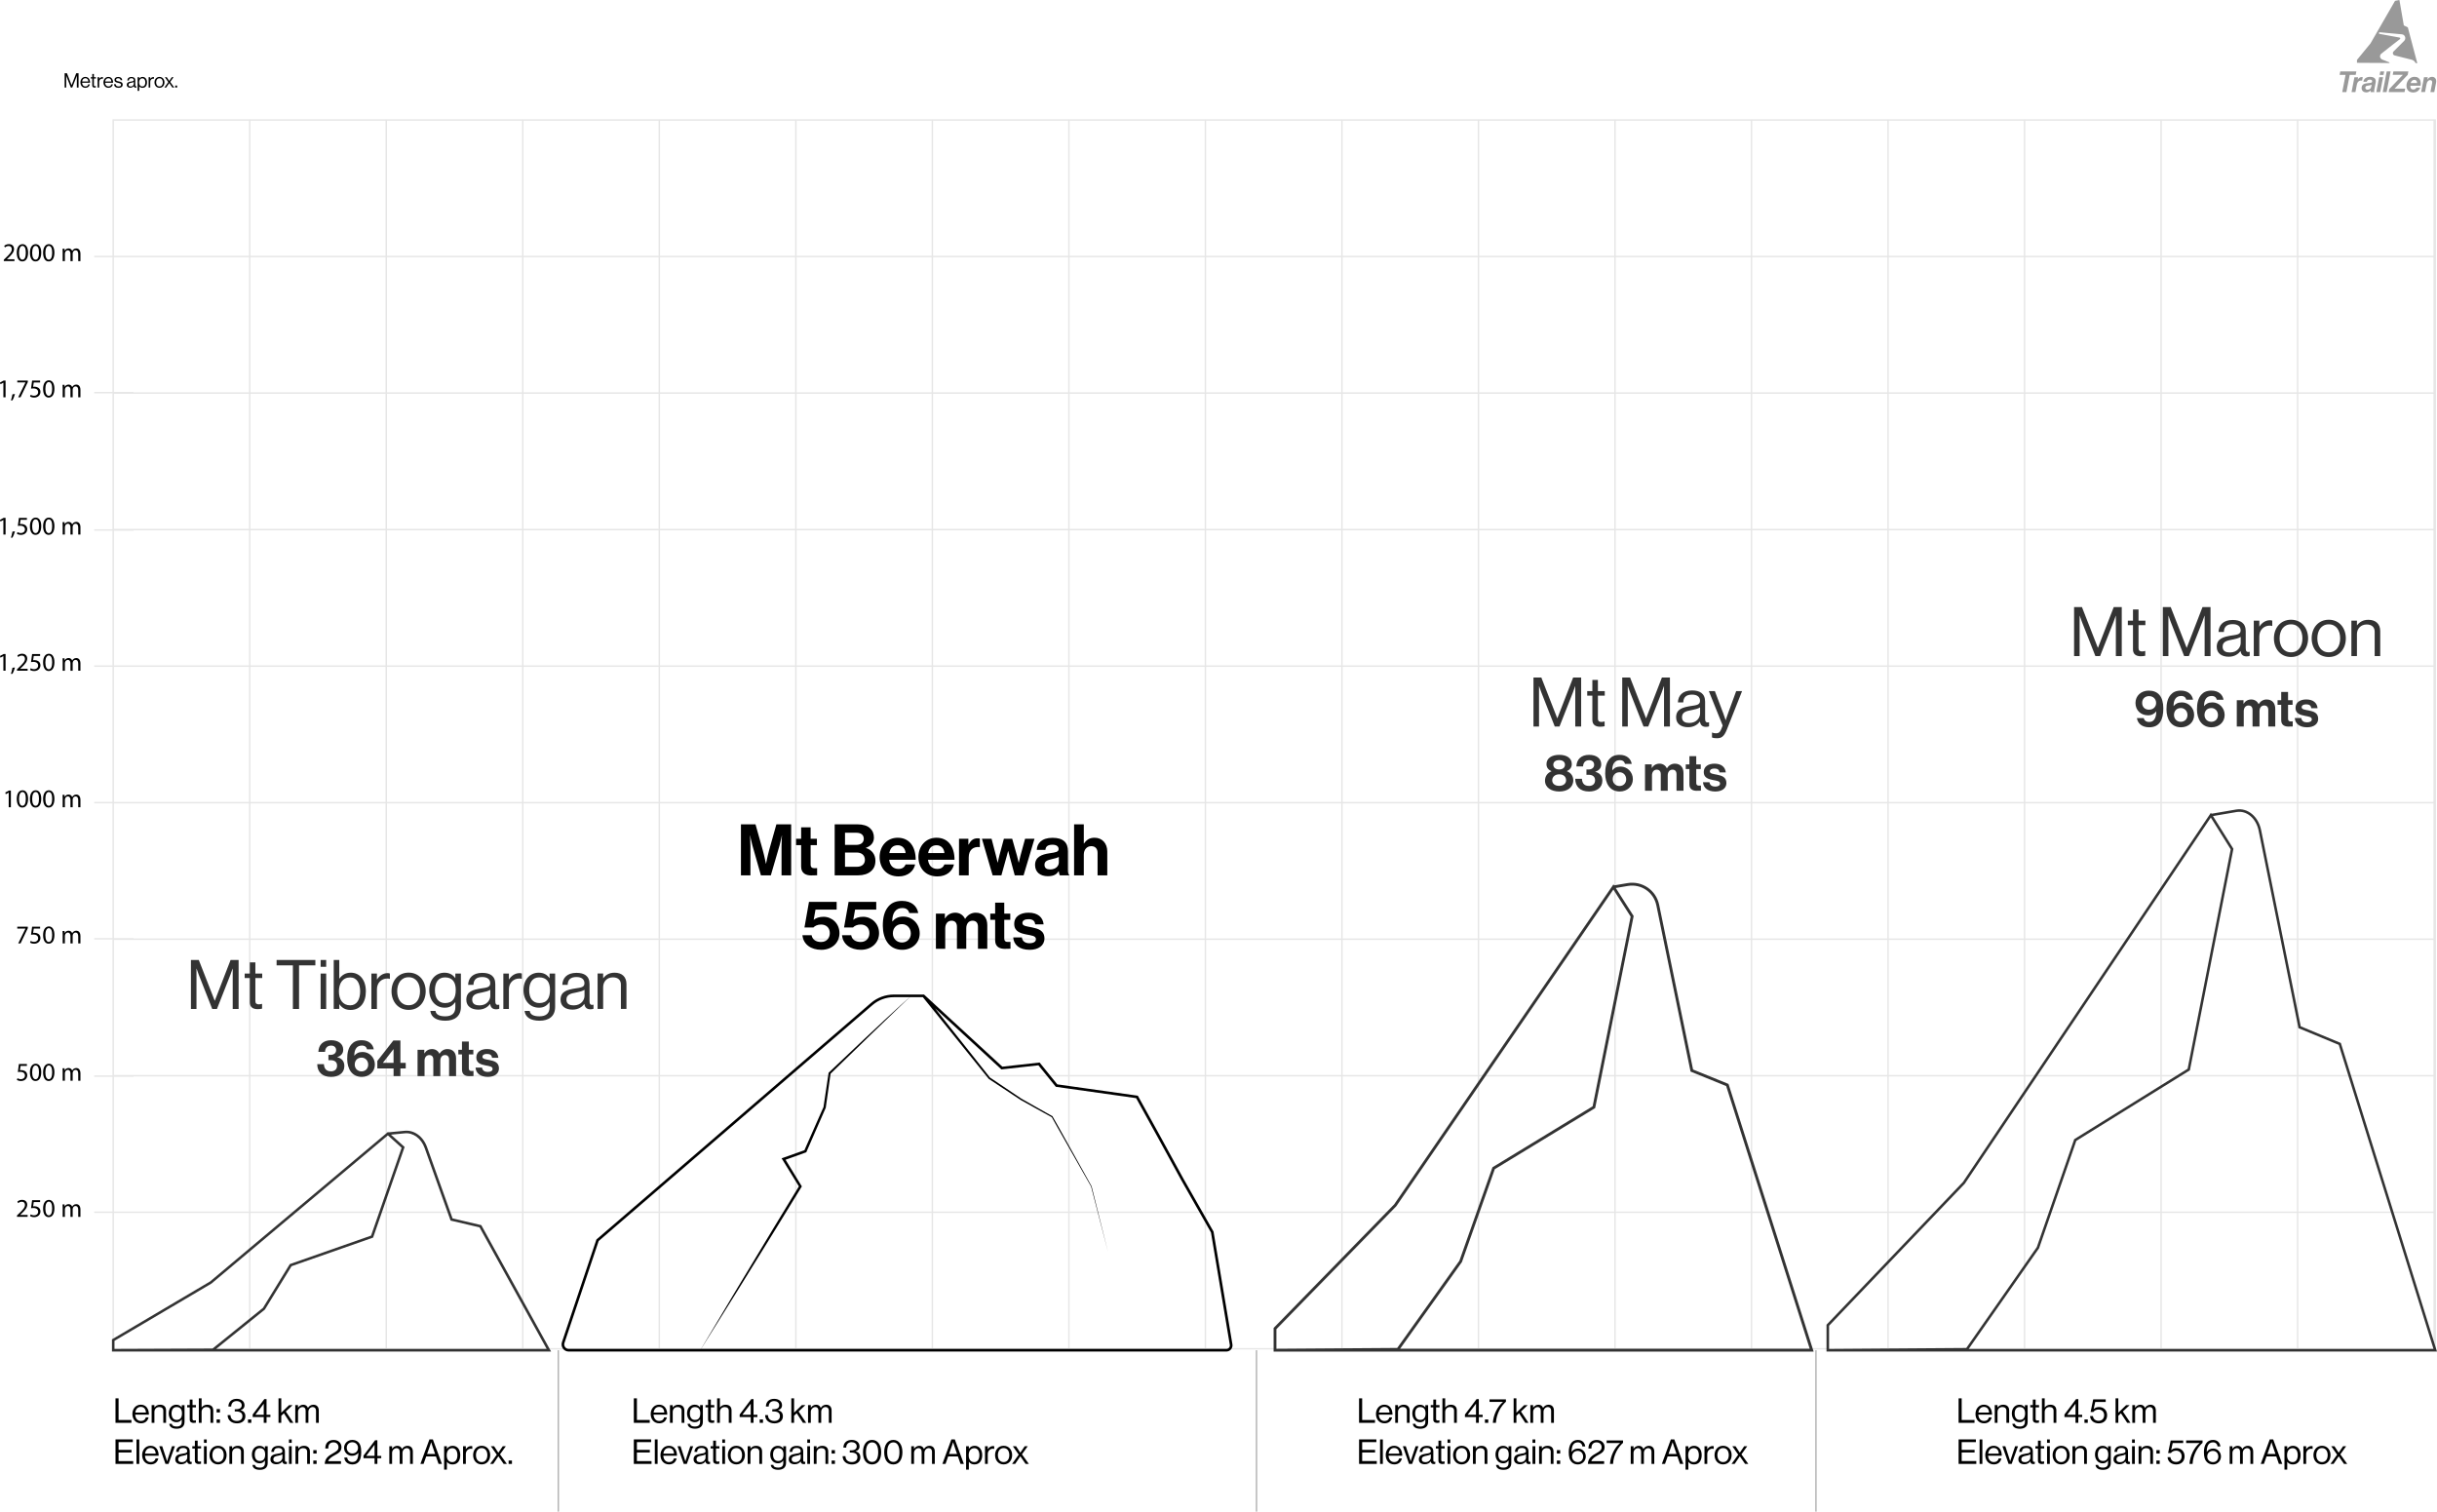 <?xml version="1.0" encoding="UTF-8"?>
<svg id="Layer_2" data-name="Layer 2" xmlns="http://www.w3.org/2000/svg" viewBox="0 0 1707.95 1059.35">
  <defs>
    <style>
      .cls-1 {
        fill: none;
      }

      .cls-1, .cls-2, .cls-3, .cls-4, .cls-5, .cls-6 {
        stroke-width: 0px;
      }

      .cls-3 {
        fill: #b3b3b3;
      }

      .cls-4 {
        fill: #333;
      }

      .cls-5 {
        fill: #999;
      }

      .cls-6 {
        fill: #e6e6e6;
      }
    </style>
  </defs>
  <g id="Layer_1-2" data-name="Layer 1">
    <g>
      <path class="cls-6" d="M940.99,83.59H78.84v95.68h-12.81v1h12.81v94.41h-12.81v1h12.81v95.22h-12.81v1h12.81v94.41h-12.81v1h12.81v94.68h-12.81v1h12.81v94.41h-12.81v1h12.81v95.22h-12.81v1h12.81v94.41h-12.81v1h12.81v95.68h1628.39V83.59h-766.24ZM174.52,944.73h-94.68v-94.68h94.68v94.68ZM174.52,849.05h-94.68v-94.41h13.76v-.27h80.93v94.68ZM174.52,753.37h-94.68v-94.68h94.68v94.68ZM174.52,657.69h-80.93v-.27h-13.76v-94.41h94.68v94.68ZM174.52,562h-94.68v-94.68h94.68v94.68ZM174.52,466.32h-94.68v-94.41h13.76v-.27h80.93v94.68ZM174.52,370.64h-94.68v-94.68h94.68v94.68ZM174.52,274.95h-80.93v-.27h-13.76v-94.41h94.68v94.68ZM174.52,179.27h-94.68v-94.68h94.68v94.68ZM270.21,944.73h-94.68v-94.68h94.68v94.68ZM270.21,849.05h-94.68v-94.68h94.68v94.68ZM270.21,753.37h-94.68v-94.68h94.68v94.68ZM270.21,657.69h-94.68v-94.68h94.68v94.68ZM270.21,562h-94.68v-94.68h94.68v94.68ZM270.21,466.32h-94.68v-94.68h94.68v94.68ZM270.21,370.64h-94.68v-94.68h94.68v94.68ZM270.21,274.95h-94.68v-94.68h94.68v94.68ZM270.21,179.27h-94.68v-94.68h94.68v94.68ZM365.89,944.73h-94.68v-94.68h94.68v94.68ZM365.89,849.05h-94.68v-94.68h94.68v94.68ZM365.89,753.37h-94.68v-94.68h94.68v94.68ZM365.89,657.69h-94.68v-94.68h94.68v94.68ZM365.89,562h-94.68v-94.68h94.68v94.68ZM365.89,466.32h-94.68v-94.68h94.68v94.68ZM365.89,370.64h-94.68v-94.68h94.68v94.68ZM365.89,274.95h-94.68v-94.68h94.68v94.68ZM365.89,179.27h-94.68v-94.68h94.68v94.68ZM461.57,944.73h-94.68v-94.68h94.68v94.68ZM461.57,849.05h-94.68v-94.68h94.68v94.68ZM461.57,753.37h-94.68v-94.68h94.68v94.68ZM461.57,657.69h-94.68v-94.68h94.68v94.68ZM461.57,562h-94.68v-94.68h94.68v94.68ZM461.57,466.32h-94.68v-94.68h94.68v94.68ZM461.57,370.64h-94.68v-94.68h94.68v94.68ZM461.57,274.95h-94.68v-94.68h94.68v94.68ZM461.57,179.27h-94.68v-94.68h94.68v94.68ZM557.25,944.73h-94.68v-94.68h94.68v94.68ZM557.25,849.05h-94.68v-94.68h94.68v94.68ZM557.25,753.37h-94.68v-94.68h94.68v94.68ZM557.25,657.69h-94.68v-94.68h94.68v94.68ZM557.25,562h-94.68v-94.68h94.68v94.68ZM557.25,466.32h-94.68v-94.68h94.68v94.68ZM557.25,370.64h-94.68v-94.68h94.68v94.68ZM557.25,274.95h-94.68v-94.68h94.68v94.68ZM557.25,179.27h-94.68v-94.68h94.68v94.68ZM652.94,944.73h-94.68v-94.68h94.68v94.68ZM652.94,849.05h-94.68v-94.68h94.68v94.68ZM652.94,753.37h-94.68v-94.68h94.68v94.68ZM652.94,657.69h-94.68v-94.68h94.68v94.68ZM652.94,562h-94.68v-94.68h94.68v94.68ZM652.94,466.32h-94.68v-94.68h94.68v94.68ZM652.94,370.64h-94.68v-94.68h94.68v94.68ZM652.94,274.95h-94.68v-94.68h94.68v94.68ZM652.94,179.27h-94.68v-94.68h94.68v94.68ZM748.62,944.73h-94.68v-94.68h94.68v94.68ZM748.62,849.05h-94.68v-94.68h94.68v94.68ZM748.62,753.37h-94.68v-94.68h94.68v94.68ZM748.62,657.69h-94.68v-94.68h94.68v94.68ZM748.62,562h-94.68v-94.68h94.68v94.68ZM748.62,466.32h-94.68v-94.68h94.68v94.68ZM748.62,370.64h-94.68v-94.68h94.68v94.68ZM748.62,274.95h-94.68v-94.68h94.68v94.68ZM748.62,179.27h-94.68v-94.68h94.68v94.68ZM844.3,944.73h-94.68v-94.68h94.68v94.68ZM844.3,849.05h-94.68v-94.68h94.68v94.68ZM844.3,753.37h-94.68v-94.68h94.68v94.68ZM844.3,657.69h-94.68v-94.68h94.68v94.68ZM844.3,562h-94.68v-94.68h94.68v94.68ZM844.3,466.32h-94.68v-94.68h94.68v94.68ZM844.3,370.64h-94.68v-94.68h94.68v94.68ZM844.3,274.95h-94.68v-94.68h94.68v94.68ZM844.3,179.27h-94.68v-94.68h94.68v94.68ZM939.99,944.73h-94.68v-94.68h94.68v94.68ZM939.99,849.05h-94.68v-94.68h94.68v94.68ZM939.99,753.37h-94.68v-94.68h94.68v94.68ZM939.99,657.69h-94.68v-94.68h94.68v94.68ZM939.99,562h-94.68v-94.68h94.68v94.68ZM939.99,466.32h-94.68v-94.68h94.68v94.68ZM939.99,370.64h-94.68v-94.68h94.68v94.68ZM939.99,274.95h-94.68v-94.68h94.68v94.68ZM939.99,179.27h-94.68v-94.68h94.68v94.68ZM1035.67,944.73h-94.68v-94.68h94.68v94.68ZM1035.67,849.05h-94.68v-94.68h94.68v94.68ZM1035.67,753.37h-94.68v-94.68h94.68v94.68ZM1035.67,657.69h-94.68v-94.68h94.68v94.68ZM1035.67,562h-94.68v-94.68h94.68v94.68ZM1035.67,466.32h-94.68v-94.68h94.68v94.68ZM1035.67,370.64h-94.68v-94.68h94.68v94.68ZM1035.67,274.95h-94.68v-94.68h94.68v94.68ZM1035.67,179.27h-94.68v-94.68h94.68v94.68ZM1131.35,944.73h-94.68v-94.68h94.68v94.68ZM1131.35,849.05h-94.68v-94.68h94.68v94.68ZM1131.35,753.37h-94.68v-94.68h94.68v94.68ZM1131.35,657.69h-94.68v-94.68h94.68v94.68ZM1131.35,562h-94.68v-94.68h94.68v94.68ZM1131.35,466.32h-94.68v-94.68h94.68v94.68ZM1131.35,370.64h-94.68v-94.68h94.68v94.68ZM1131.35,274.95h-94.68v-94.68h94.68v94.68ZM1131.35,179.27h-94.68v-94.68h94.68v94.68ZM1227.04,944.73h-94.68v-94.68h94.68v94.68ZM1227.04,849.05h-94.68v-94.68h94.68v94.68ZM1227.04,753.37h-94.68v-94.68h94.68v94.68ZM1227.04,657.69h-94.68v-94.68h94.68v94.68ZM1227.04,562h-94.68v-94.68h94.68v94.68ZM1227.04,466.32h-94.68v-94.68h94.68v94.68ZM1227.04,370.64h-94.68v-94.68h94.68v94.68ZM1227.04,274.95h-94.68v-94.68h94.68v94.68ZM1227.04,179.27h-94.68v-94.68h94.68v94.68ZM1322.72,944.73h-94.68v-94.68h94.68v94.68ZM1322.72,849.05h-94.68v-94.68h94.68v94.68ZM1322.72,753.37h-94.68v-94.68h94.68v94.68ZM1322.72,657.69h-94.68v-94.68h94.68v94.68ZM1322.72,562h-94.68v-94.68h94.68v94.68ZM1322.72,466.32h-94.68v-94.68h94.68v94.68ZM1322.72,370.64h-94.68v-94.68h94.68v94.68ZM1322.72,274.95h-94.68v-94.68h94.68v94.68ZM1322.72,179.27h-94.68v-94.68h94.68v94.68ZM1418.4,944.73h-94.68v-94.68h94.68v94.68ZM1418.4,849.05h-94.68v-94.68h94.68v94.68ZM1418.4,753.37h-94.68v-94.68h94.68v94.68ZM1418.4,657.69h-94.68v-94.68h94.68v94.68ZM1418.4,562h-94.68v-94.68h94.68v94.68ZM1418.4,466.32h-94.68v-94.68h94.68v94.68ZM1418.4,370.64h-94.68v-94.68h94.68v94.68ZM1418.4,274.95h-94.68v-94.68h94.68v94.68ZM1418.4,179.27h-94.68v-94.68h94.68v94.68ZM1514.08,944.73h-94.68v-94.68h94.68v94.68ZM1514.08,849.05h-94.68v-94.68h94.68v94.68ZM1514.08,753.37h-94.68v-94.68h94.68v94.68ZM1514.08,657.69h-94.68v-94.68h94.68v94.68ZM1514.08,562h-94.68v-94.68h94.68v94.68ZM1514.08,466.32h-94.68v-94.68h94.68v94.68ZM1514.08,370.64h-94.68v-94.68h94.68v94.68ZM1514.08,274.95h-94.68v-94.68h94.68v94.68ZM1514.08,179.27h-94.68v-94.68h94.68v94.68ZM1609.77,944.73h-94.68v-94.68h94.68v94.68ZM1609.77,849.05h-94.68v-94.68h94.68v94.68ZM1609.77,753.37h-94.68v-94.68h94.68v94.68ZM1609.77,657.69h-94.68v-94.68h94.68v94.68ZM1609.77,562h-94.68v-94.68h94.68v94.68ZM1609.77,466.32h-94.68v-94.68h94.68v94.68ZM1609.77,370.64h-94.68v-94.68h94.68v94.68ZM1609.77,274.95h-94.68v-94.68h94.68v94.68ZM1609.77,179.27h-94.68v-94.68h94.68v94.68ZM1705.45,944.73h-94.68v-94.68h94.68v94.68ZM1705.45,849.05h-94.68v-94.68h94.68v94.68ZM1705.45,753.37h-94.68v-94.68h94.68v94.68ZM1705.45,657.69h-94.68v-94.68h94.68v94.68ZM1705.45,562h-94.68v-94.68h94.68v94.68ZM1705.45,466.32h-94.68v-94.68h94.68v94.68ZM1705.45,370.64h-94.68v-94.68h94.68v94.68ZM1705.45,274.95h-94.68v-94.68h94.68v94.68ZM1705.45,179.27h-94.68v-94.68h94.68v94.68Z"/>
      <g>
        <g>
          <path class="cls-2" d="M80.95,979.96h2.16v15.17h9v1.99h-11.16v-17.16Z"/>
          <path class="cls-2" d="M92.78,990.93c0-3.6,2.35-6.53,5.88-6.53,3.72,0,5.71,2.88,5.71,6.98h-9.6c.14,2.52,1.51,4.44,4.01,4.44,1.8,0,3-.87,3.43-2.54h1.9c-.58,2.66-2.52,4.18-5.33,4.18-3.79,0-6-2.93-6-6.53ZM94.82,989.92h7.46c-.12-2.47-1.39-3.98-3.62-3.98s-3.55,1.73-3.84,3.98Z"/>
          <path class="cls-2" d="M108.21,986.34h.05c.89-1.18,2.13-1.92,3.94-1.92,2.59,0,4.18,1.42,4.18,3.98v8.71h-1.94v-8.54c0-1.61-1.06-2.52-2.81-2.52-1.97,0-3.41,1.39-3.41,3.43v7.63h-1.94v-12.41h1.94v1.63Z"/>
          <path class="cls-2" d="M118.63,997.82h1.8c.19,1.37,1.49,1.89,3.41,1.89,2.28,0,3.55-1.03,3.55-3.19v-1.75h-.05c-.91,1.18-1.9,1.92-3.67,1.92-3.22,0-5.42-2.57-5.42-6.14,0-3.86,2.42-6.12,5.3-6.12,1.8,0,2.95.7,3.79,1.87h.05v-1.58h1.94v11.74c0,3.26-2.16,4.8-5.45,4.8s-5.04-1.3-5.26-3.43ZM127.53,990.45c0-2.71-1.15-4.39-3.79-4.39-2.33,0-3.5,1.82-3.5,4.51s1.22,4.49,3.53,4.49c2.86,0,3.77-1.99,3.77-4.61Z"/>
          <path class="cls-2" d="M131.18,984.71h1.8v-3.91h1.95v3.91h2.4v1.58h-2.4v8.06c0,.86.46,1.15,1.25,1.15.38,0,.82-.1,1.03-.17h.07v1.68c-.46.1-.98.17-1.56.17-1.58,0-2.74-.65-2.74-2.4v-8.5h-1.8v-1.58Z"/>
          <path class="cls-2" d="M141.28,986.34h.05c.89-1.18,2.14-1.92,3.94-1.92,2.59,0,4.18,1.42,4.18,3.98v8.71h-1.94v-8.54c0-1.61-1.06-2.52-2.81-2.52-1.97,0-3.41,1.39-3.41,3.43v7.63h-1.94v-17.16h1.94v6.38Z"/>
          <path class="cls-2" d="M151.82,987.47h2.33v2.38h-2.33v-2.38ZM151.82,994.75h2.33v2.38h-2.33v-2.38Z"/>
          <path class="cls-2" d="M159.52,991.7h1.99c.07,2.64,1.78,4.1,4.49,4.1,2.28,0,3.89-1.13,3.89-3.46,0-2.09-1.56-3.19-4.32-3.19h-1.03v-1.56h1.01c2.57,0,3.86-1.08,3.86-2.83s-1.61-2.88-3.58-2.88c-2.38,0-3.79,1.54-3.79,3.82h-1.97c.02-3.24,2.21-5.4,5.83-5.4,3.05,0,5.47,1.66,5.47,4.51,0,1.85-1.13,2.93-2.71,3.46v.07c2.3.6,3.31,2.06,3.31,4.2,0,3.14-2.57,4.95-5.91,4.95-3.62,0-6.48-2.04-6.55-5.79Z"/>
          <path class="cls-2" d="M173.8,994.75h2.33v2.38h-2.33v-2.38Z"/>
          <path class="cls-2" d="M184.84,993.09h-7.75v-1.8l8.14-10.78h1.58v10.97h2.71v1.61h-2.71v4.03h-1.97v-4.03ZM179.03,991.48h5.81v-7.7h-.05l-5.76,7.63v.07Z"/>
          <path class="cls-2" d="M198.95,990.43l-1.82,1.73v4.97h-1.94v-17.16h1.94v10.06l5.45-5.3h2.47l-4.75,4.46,5.33,7.94h-2.28l-4.39-6.7Z"/>
          <path class="cls-2" d="M206.92,984.71h1.94v1.78h.05c.77-1.2,2.09-2.06,3.65-2.06s2.71.77,3.24,2.21h.05c.79-1.42,2.28-2.21,3.79-2.21,2.21,0,3.77,1.42,3.77,3.98v8.71h-1.94v-8.62c0-1.54-1.03-2.45-2.28-2.45-1.61,0-3.05,1.39-3.05,3.34v7.73h-1.94v-8.62c0-1.54-.86-2.45-2.14-2.45-1.51,0-3.19,1.39-3.19,3.34v7.73h-1.94v-12.41Z"/>
          <path class="cls-2" d="M80.95,1008.76h12.12v1.9h-9.96v5.42h9.05v1.82h-9.05v6.03h10.25v1.99h-12.41v-17.16Z"/>
          <path class="cls-2" d="M95.66,1008.76h1.95v17.16h-1.95v-17.16Z"/>
          <path class="cls-2" d="M99.62,1019.73c0-3.6,2.35-6.53,5.88-6.53,3.72,0,5.71,2.88,5.71,6.98h-9.6c.14,2.52,1.51,4.44,4.01,4.44,1.8,0,3-.86,3.43-2.54h1.9c-.58,2.66-2.52,4.18-5.33,4.18-3.79,0-6-2.93-6-6.53ZM101.66,1018.72h7.46c-.12-2.47-1.39-3.98-3.62-3.98s-3.55,1.73-3.84,3.98Z"/>
          <path class="cls-2" d="M111.59,1013.51h2.09l2.57,7.87c.36,1.1.82,2.62.82,2.62h.05s.46-1.54.82-2.62l2.62-7.87h2.02l-4.46,12.41h-2.16l-4.34-12.41Z"/>
          <path class="cls-2" d="M131.18,1024.19h-.02c-.74.96-2.02,1.97-4.13,1.97-2.35,0-4.2-1.11-4.2-3.46,0-2.93,2.3-3.53,5.4-4.01,1.75-.26,2.98-.43,2.98-1.78s-1.01-2.18-2.78-2.18c-2.02,0-3.02.86-3.1,2.74h-1.87c.07-2.4,1.66-4.2,4.94-4.2,2.64,0,4.58.98,4.58,3.94v5.9c0,1.01.24,1.56,1.32,1.32h.07v1.42c-.24.1-.55.19-1.06.19-1.27,0-1.94-.58-2.14-1.85ZM131.23,1021.34v-2.11c-.65.41-1.78.72-2.83.91-1.94.36-3.5.7-3.5,2.52,0,1.66,1.3,2.02,2.57,2.02,2.59,0,3.77-1.9,3.77-3.34Z"/>
          <path class="cls-2" d="M134.78,1013.51h1.8v-3.91h1.95v3.91h2.4v1.58h-2.4v8.07c0,.86.46,1.15,1.25,1.15.38,0,.82-.1,1.03-.17h.07v1.68c-.46.1-.98.17-1.56.17-1.58,0-2.74-.65-2.74-2.4v-8.5h-1.8v-1.58Z"/>
          <path class="cls-2" d="M142.94,1008.76h1.94v2.4h-1.94v-2.4ZM142.94,1013.51h1.94v12.41h-1.94v-12.41Z"/>
          <path class="cls-2" d="M146.83,1019.73c0-3.6,2.3-6.53,6-6.53s5.98,2.93,5.98,6.53-2.26,6.53-5.98,6.53-6-2.93-6-6.53ZM156.81,1019.73c0-2.74-1.34-4.92-3.98-4.92s-4.01,2.18-4.01,4.92,1.37,4.9,4.01,4.9,3.98-2.16,3.98-4.9Z"/>
          <path class="cls-2" d="M162.69,1015.14h.05c.89-1.18,2.14-1.92,3.94-1.92,2.59,0,4.18,1.42,4.18,3.98v8.71h-1.94v-8.54c0-1.61-1.06-2.52-2.81-2.52-1.97,0-3.41,1.39-3.41,3.43v7.63h-1.94v-12.41h1.94v1.63Z"/>
          <path class="cls-2" d="M176.92,1026.62h1.8c.19,1.37,1.49,1.9,3.41,1.9,2.28,0,3.55-1.03,3.55-3.19v-1.75h-.05c-.91,1.18-1.9,1.92-3.67,1.92-3.22,0-5.42-2.57-5.42-6.14,0-3.87,2.42-6.12,5.3-6.12,1.8,0,2.95.7,3.79,1.87h.05v-1.58h1.94v11.74c0,3.26-2.16,4.8-5.45,4.8s-5.04-1.29-5.26-3.43ZM185.83,1019.25c0-2.71-1.15-4.39-3.79-4.39-2.33,0-3.5,1.82-3.5,4.51s1.22,4.49,3.53,4.49c2.86,0,3.77-1.99,3.77-4.61Z"/>
          <path class="cls-2" d="M197.88,1024.19h-.02c-.74.96-2.02,1.97-4.13,1.97-2.35,0-4.2-1.11-4.2-3.46,0-2.93,2.3-3.53,5.4-4.01,1.75-.26,2.98-.43,2.98-1.78s-1.01-2.18-2.78-2.18c-2.02,0-3.02.86-3.1,2.74h-1.87c.07-2.4,1.66-4.2,4.94-4.2,2.64,0,4.58.98,4.58,3.94v5.9c0,1.01.24,1.56,1.32,1.32h.07v1.42c-.24.1-.55.19-1.06.19-1.27,0-1.94-.58-2.14-1.85ZM197.92,1021.34v-2.11c-.65.41-1.78.72-2.83.91-1.94.36-3.5.7-3.5,2.52,0,1.66,1.3,2.02,2.57,2.02,2.59,0,3.77-1.9,3.77-3.34Z"/>
          <path class="cls-2" d="M202.51,1008.76h1.94v2.4h-1.94v-2.4ZM202.51,1013.51h1.94v12.41h-1.94v-12.41Z"/>
          <path class="cls-2" d="M209.03,1015.14h.05c.89-1.18,2.14-1.92,3.94-1.92,2.59,0,4.18,1.42,4.18,3.98v8.71h-1.94v-8.54c0-1.61-1.06-2.52-2.81-2.52-1.97,0-3.41,1.39-3.41,3.43v7.63h-1.94v-12.41h1.94v1.63Z"/>
          <path class="cls-2" d="M219.57,1016.27h2.33v2.38h-2.33v-2.38ZM219.57,1023.54h2.33v2.38h-2.33v-2.38Z"/>
          <path class="cls-2" d="M233.75,1018.27c2.16-1.25,3.48-2.09,3.48-4.08s-1.39-3.38-3.58-3.38c-1.15,0-2.02.38-2.62,1.03-.65.7-.94,1.61-.94,3.29h-2.11c0-2.11.55-3.46,1.56-4.46,1.06-1.03,2.59-1.54,4.27-1.54,3.34,0,5.5,2.11,5.5,5.04,0,3.17-2.16,4.22-4.8,5.69-1.78.98-4.06,2.33-4.51,4.15h8.98v1.92h-11.4c.19-4.39,3.29-6,6.17-7.66Z"/>
          <path class="cls-2" d="M241.31,1021.46h2.04c.14,1.8,1.39,3.12,3.6,3.12,1.25,0,2.14-.36,2.79-1.08.98-1.06,1.37-2.9,1.46-5.35h-.05c-1.06,1.32-2.57,2.09-4.54,2.09-3.02,0-5.45-2.5-5.47-5.52-.02-3.07,2.42-5.62,5.76-5.62,1.61,0,2.86.5,3.79,1.22,1.87,1.44,2.47,3.79,2.47,7.46,0,3.34-.67,5.74-2.3,7.18-.98.87-2.3,1.32-3.86,1.32-3.24,0-5.54-1.92-5.69-4.82ZM250.91,1014.64c0-2.33-1.8-3.91-4.01-3.91s-3.89,1.58-3.89,3.91,1.73,3.94,3.86,3.94c2.47,0,4.03-1.61,4.03-3.94Z"/>
          <path class="cls-2" d="M262.51,1021.89h-7.75v-1.8l8.14-10.78h1.58v10.97h2.71v1.61h-2.71v4.03h-1.97v-4.03ZM256.7,1020.28h5.81v-7.71h-.05l-5.76,7.63v.07Z"/>
          <path class="cls-2" d="M272.85,1013.51h1.94v1.78h.05c.77-1.2,2.09-2.06,3.65-2.06s2.71.77,3.24,2.21h.05c.79-1.42,2.28-2.21,3.79-2.21,2.21,0,3.77,1.42,3.77,3.98v8.71h-1.94v-8.62c0-1.54-1.03-2.45-2.28-2.45-1.61,0-3.05,1.39-3.05,3.34v7.73h-1.95v-8.62c0-1.54-.86-2.45-2.14-2.45-1.51,0-3.19,1.39-3.19,3.34v7.73h-1.94v-12.41Z"/>
          <path class="cls-2" d="M300.95,1008.76h2.42l6.34,17.16h-2.35l-1.82-5.23h-6.84l-1.85,5.23h-2.21l6.31-17.16ZM299.32,1018.94h5.62l-1.97-5.76c-.34-.96-.77-2.42-.77-2.42h-.05s-.46,1.44-.79,2.42l-2.04,5.76Z"/>
          <path class="cls-2" d="M311.27,1013.51h1.94v1.75h.05c.94-1.27,2.18-2.04,3.98-2.04,3.14,0,5.33,2.4,5.33,6.53s-2.04,6.53-5.4,6.53c-1.68,0-2.88-.5-3.91-1.82h-.05v5.45h-1.94v-16.39ZM320.58,1019.78c0-2.79-1.18-4.9-3.53-4.9-2.71,0-3.96,2.21-3.96,4.9s1.08,4.87,3.94,4.87c2.38,0,3.55-2.06,3.55-4.87Z"/>
          <path class="cls-2" d="M326.46,1015.58h.05c.74-1.2,2.04-2.21,3.7-2.21.36,0,.55.05.79.14v1.87h-.07c-.29-.1-.48-.12-.86-.12-1.92,0-3.6,1.44-3.6,3.77v6.89h-1.94v-12.41h1.94v2.06Z"/>
          <path class="cls-2" d="M331.58,1019.73c0-3.6,2.3-6.53,6-6.53s5.98,2.93,5.98,6.53-2.26,6.53-5.98,6.53-6-2.93-6-6.53ZM341.56,1019.73c0-2.74-1.34-4.92-3.98-4.92s-4.01,2.18-4.01,4.92,1.37,4.9,4.01,4.9,3.98-2.16,3.98-4.9Z"/>
          <path class="cls-2" d="M348.16,1019.42l-4.13-5.9h2.26l2.95,4.51h.05l3.07-4.51h2.14l-4.08,5.69,4.85,6.72h-2.28l-3.67-5.33h-.05l-3.6,5.33h-2.18l4.68-6.51Z"/>
          <path class="cls-2" d="M356.46,1023.54h2.33v2.38h-2.33v-2.38Z"/>
        </g>
        <g>
          <path class="cls-2" d="M11.9,852.77v-.97l1.24-1.21c2.99-2.84,4.34-4.36,4.36-6.12,0-1.19-.58-2.29-2.32-2.29-1.06,0-1.94.54-2.49.99l-.5-1.12c.81-.68,1.96-1.19,3.31-1.19,2.52,0,3.58,1.73,3.58,3.4,0,2.16-1.57,3.91-4.03,6.28l-.94.86v.04h5.26v1.31h-7.47Z"/>
          <path class="cls-2" d="M28.12,842.4h-4.46l-.45,3.01c.27-.04.52-.07.95-.07.9,0,1.8.2,2.52.63.92.52,1.67,1.53,1.67,3.01,0,2.29-1.82,4-4.36,4-1.28,0-2.36-.36-2.92-.72l.4-1.21c.49.29,1.44.65,2.5.65,1.49,0,2.77-.97,2.77-2.54-.02-1.51-1.03-2.59-3.37-2.59-.67,0-1.19.07-1.62.13l.76-5.62h5.6v1.33Z"/>
          <path class="cls-2" d="M38.14,846.8c0,3.98-1.48,6.18-4.07,6.18-2.29,0-3.84-2.14-3.87-6.01,0-3.93,1.69-6.09,4.07-6.09s3.87,2.2,3.87,5.92ZM31.79,846.98c0,3.04.94,4.77,2.38,4.77,1.62,0,2.39-1.89,2.39-4.88s-.74-4.77-2.38-4.77c-1.39,0-2.39,1.69-2.39,4.88Z"/>
          <path class="cls-2" d="M43.92,846.42c0-.9-.02-1.64-.07-2.36h1.39l.07,1.4h.05c.49-.83,1.3-1.6,2.74-1.6,1.19,0,2.09.72,2.47,1.75h.04c.27-.49.61-.86.97-1.13.52-.4,1.1-.61,1.93-.61,1.15,0,2.86.76,2.86,3.78v5.13h-1.55v-4.93c0-1.67-.61-2.68-1.89-2.68-.9,0-1.6.67-1.87,1.44-.07.22-.13.5-.13.79v5.38h-1.55v-5.22c0-1.39-.61-2.39-1.82-2.39-.99,0-1.71.79-1.96,1.58-.09.23-.13.5-.13.77v5.26h-1.55v-6.36Z"/>
        </g>
        <g>
          <path class="cls-2" d="M18.88,746.99h-4.47l-.45,3.01c.27-.04.52-.07.95-.07.9,0,1.8.2,2.52.63.92.52,1.67,1.53,1.67,3.01,0,2.29-1.82,4-4.36,4-1.28,0-2.36-.36-2.92-.72l.4-1.21c.49.29,1.44.65,2.5.65,1.49,0,2.77-.97,2.77-2.54-.02-1.51-1.03-2.59-3.37-2.59-.67,0-1.19.07-1.62.13l.76-5.62h5.6v1.33Z"/>
          <path class="cls-2" d="M28.91,751.38c0,3.98-1.48,6.18-4.07,6.18-2.29,0-3.83-2.14-3.87-6.01,0-3.93,1.69-6.09,4.07-6.09s3.87,2.2,3.87,5.92ZM22.55,751.56c0,3.04.94,4.77,2.38,4.77,1.62,0,2.39-1.89,2.39-4.88s-.74-4.77-2.38-4.77c-1.39,0-2.39,1.69-2.39,4.88Z"/>
          <path class="cls-2" d="M38.14,751.38c0,3.98-1.48,6.18-4.07,6.18-2.29,0-3.84-2.14-3.87-6.01,0-3.93,1.69-6.09,4.07-6.09s3.87,2.2,3.87,5.92ZM31.79,751.56c0,3.04.94,4.77,2.38,4.77,1.62,0,2.39-1.89,2.39-4.88s-.74-4.77-2.38-4.77c-1.39,0-2.39,1.69-2.39,4.88Z"/>
          <path class="cls-2" d="M43.92,751.01c0-.9-.02-1.64-.07-2.36h1.39l.07,1.4h.05c.49-.83,1.3-1.6,2.74-1.6,1.19,0,2.09.72,2.47,1.75h.04c.27-.49.61-.86.97-1.13.52-.4,1.1-.61,1.93-.61,1.15,0,2.86.76,2.86,3.78v5.13h-1.55v-4.93c0-1.67-.61-2.68-1.89-2.68-.9,0-1.6.67-1.87,1.44-.07.22-.13.5-.13.79v5.38h-1.55v-5.22c0-1.39-.61-2.39-1.82-2.39-.99,0-1.71.79-1.96,1.58-.09.23-.13.5-.13.77v5.26h-1.55v-6.36Z"/>
        </g>
        <g>
          <path class="cls-2" d="M19.5,649.44v1.04l-5.1,10.66h-1.64l5.08-10.35v-.04h-5.73v-1.31h7.38Z"/>
          <path class="cls-2" d="M28.12,650.77h-4.46l-.45,3.01c.27-.04.52-.07.95-.07.9,0,1.8.2,2.52.63.92.52,1.67,1.53,1.67,3.01,0,2.29-1.82,4-4.36,4-1.28,0-2.36-.36-2.92-.72l.4-1.21c.49.29,1.44.65,2.5.65,1.49,0,2.77-.97,2.77-2.54-.02-1.51-1.03-2.59-3.37-2.59-.67,0-1.19.07-1.62.13l.76-5.62h5.6v1.33Z"/>
          <path class="cls-2" d="M38.14,655.16c0,3.98-1.48,6.18-4.07,6.18-2.29,0-3.84-2.14-3.87-6.01,0-3.93,1.69-6.09,4.07-6.09s3.87,2.2,3.87,5.92ZM31.79,655.34c0,3.04.94,4.77,2.38,4.77,1.62,0,2.39-1.89,2.39-4.88s-.74-4.77-2.38-4.77c-1.39,0-2.39,1.69-2.39,4.88Z"/>
          <path class="cls-2" d="M43.92,654.78c0-.9-.02-1.64-.07-2.36h1.39l.07,1.4h.05c.49-.83,1.3-1.6,2.74-1.6,1.19,0,2.09.72,2.47,1.75h.04c.27-.49.61-.87.97-1.13.52-.4,1.1-.61,1.93-.61,1.15,0,2.86.76,2.86,3.78v5.13h-1.55v-4.93c0-1.68-.61-2.68-1.89-2.68-.9,0-1.6.67-1.87,1.44-.07.21-.13.5-.13.79v5.38h-1.55v-5.22c0-1.39-.61-2.39-1.82-2.39-.99,0-1.71.79-1.96,1.58-.09.23-.13.51-.13.78v5.26h-1.55v-6.36Z"/>
        </g>
        <g>
          <path class="cls-2" d="M6.1,555.5h-.04l-2.03,1.1-.31-1.21,2.56-1.37h1.35v11.7h-1.53v-10.23Z"/>
          <path class="cls-2" d="M19.68,559.75c0,3.98-1.48,6.18-4.07,6.18-2.29,0-3.84-2.14-3.87-6.01,0-3.93,1.69-6.09,4.07-6.09s3.87,2.2,3.87,5.92ZM13.32,559.93c0,3.04.94,4.77,2.38,4.77,1.62,0,2.39-1.89,2.39-4.88s-.74-4.77-2.38-4.77c-1.39,0-2.39,1.69-2.39,4.88Z"/>
          <path class="cls-2" d="M28.91,559.75c0,3.98-1.48,6.18-4.07,6.18-2.29,0-3.83-2.14-3.87-6.01,0-3.93,1.69-6.09,4.07-6.09s3.87,2.2,3.87,5.92ZM22.55,559.93c0,3.04.94,4.77,2.38,4.77,1.62,0,2.39-1.89,2.39-4.88s-.74-4.77-2.38-4.77c-1.39,0-2.39,1.69-2.39,4.88Z"/>
          <path class="cls-2" d="M38.14,559.75c0,3.98-1.48,6.18-4.07,6.18-2.29,0-3.84-2.14-3.87-6.01,0-3.93,1.69-6.09,4.07-6.09s3.87,2.2,3.87,5.92ZM31.79,559.93c0,3.04.94,4.77,2.38,4.77,1.62,0,2.39-1.89,2.39-4.88s-.74-4.77-2.38-4.77c-1.39,0-2.39,1.69-2.39,4.88Z"/>
          <path class="cls-2" d="M43.92,559.37c0-.9-.02-1.64-.07-2.36h1.39l.07,1.4h.05c.49-.83,1.3-1.6,2.74-1.6,1.19,0,2.09.72,2.47,1.75h.04c.27-.49.61-.86.97-1.13.52-.4,1.1-.61,1.93-.61,1.15,0,2.86.76,2.86,3.78v5.13h-1.55v-4.93c0-1.67-.61-2.68-1.89-2.68-.9,0-1.6.67-1.87,1.44-.07.22-.13.5-.13.79v5.38h-1.55v-5.22c0-1.39-.61-2.39-1.82-2.39-.99,0-1.71.79-1.96,1.58-.09.23-.13.5-.13.77v5.26h-1.55v-6.36Z"/>
        </g>
        <g>
          <path class="cls-2" d="M2.38,459.81h-.04l-2.04,1.1-.31-1.21,2.56-1.37h1.35v11.7h-1.53v-10.23Z"/>
          <path class="cls-2" d="M7.65,472.26c.4-1.06.88-2.99,1.08-4.3l1.76-.18c-.41,1.53-1.21,3.53-1.71,4.38l-1.13.11Z"/>
          <path class="cls-2" d="M11.9,470.04v-.97l1.24-1.21c2.99-2.84,4.34-4.36,4.36-6.12,0-1.19-.58-2.29-2.32-2.29-1.06,0-1.94.54-2.49.99l-.5-1.12c.81-.68,1.96-1.19,3.31-1.19,2.52,0,3.58,1.73,3.58,3.4,0,2.16-1.57,3.91-4.03,6.28l-.94.86v.04h5.26v1.31h-7.47Z"/>
          <path class="cls-2" d="M28.12,459.67h-4.46l-.45,3.01c.27-.04.52-.07.95-.07.9,0,1.8.2,2.52.63.92.52,1.67,1.53,1.67,3.01,0,2.29-1.82,4-4.36,4-1.28,0-2.36-.36-2.92-.72l.4-1.21c.49.29,1.44.65,2.5.65,1.49,0,2.77-.97,2.77-2.54-.02-1.51-1.03-2.59-3.37-2.59-.67,0-1.19.07-1.62.13l.76-5.62h5.6v1.33Z"/>
          <path class="cls-2" d="M38.14,464.06c0,3.98-1.48,6.18-4.07,6.18-2.29,0-3.84-2.14-3.87-6.01,0-3.93,1.69-6.09,4.07-6.09s3.87,2.2,3.87,5.92ZM31.79,464.24c0,3.04.94,4.77,2.38,4.77,1.62,0,2.39-1.89,2.39-4.88s-.74-4.77-2.38-4.77c-1.39,0-2.39,1.69-2.39,4.88Z"/>
          <path class="cls-2" d="M43.92,463.69c0-.9-.02-1.64-.07-2.36h1.39l.07,1.4h.05c.49-.83,1.3-1.6,2.74-1.6,1.19,0,2.09.72,2.47,1.75h.04c.27-.49.61-.86.97-1.13.52-.4,1.1-.61,1.93-.61,1.15,0,2.86.76,2.86,3.78v5.13h-1.55v-4.93c0-1.67-.61-2.68-1.89-2.68-.9,0-1.6.67-1.87,1.44-.07.22-.13.5-.13.79v5.38h-1.55v-5.22c0-1.39-.61-2.39-1.82-2.39-.99,0-1.71.79-1.96,1.58-.09.23-.13.5-.13.77v5.26h-1.55v-6.36Z"/>
        </g>
        <g>
          <path class="cls-2" d="M2.38,364.4h-.04l-2.04,1.1-.31-1.21,2.56-1.37h1.35v11.7h-1.53v-10.23Z"/>
          <path class="cls-2" d="M7.65,376.84c.4-1.06.88-2.99,1.08-4.3l1.76-.18c-.41,1.53-1.21,3.53-1.71,4.38l-1.13.11Z"/>
          <path class="cls-2" d="M18.88,364.26h-4.47l-.45,3.01c.27-.04.52-.07.95-.07.9,0,1.8.2,2.52.63.92.52,1.67,1.53,1.67,3.01,0,2.29-1.82,4-4.36,4-1.28,0-2.36-.36-2.92-.72l.4-1.21c.49.29,1.44.65,2.5.65,1.49,0,2.77-.97,2.77-2.54-.02-1.51-1.03-2.59-3.37-2.59-.67,0-1.19.07-1.62.13l.76-5.62h5.6v1.33Z"/>
          <path class="cls-2" d="M28.91,368.65c0,3.98-1.48,6.18-4.07,6.18-2.29,0-3.83-2.14-3.87-6.01,0-3.93,1.69-6.09,4.07-6.09s3.87,2.2,3.87,5.92ZM22.55,368.83c0,3.04.94,4.77,2.38,4.77,1.62,0,2.39-1.89,2.39-4.88s-.74-4.77-2.38-4.77c-1.39,0-2.4,1.69-2.4,4.88Z"/>
          <path class="cls-2" d="M38.14,368.65c0,3.98-1.48,6.18-4.07,6.18-2.29,0-3.84-2.14-3.87-6.01,0-3.93,1.69-6.09,4.07-6.09s3.87,2.2,3.87,5.92ZM31.79,368.83c0,3.04.94,4.77,2.38,4.77,1.62,0,2.39-1.89,2.39-4.88s-.74-4.77-2.38-4.77c-1.39,0-2.39,1.69-2.39,4.88Z"/>
          <path class="cls-2" d="M43.92,368.27c0-.9-.02-1.64-.07-2.36h1.39l.07,1.4h.05c.49-.83,1.3-1.6,2.74-1.6,1.19,0,2.09.72,2.47,1.75h.04c.27-.49.61-.86.97-1.13.52-.4,1.1-.61,1.93-.61,1.15,0,2.86.76,2.86,3.78v5.13h-1.55v-4.93c0-1.67-.61-2.68-1.89-2.68-.9,0-1.6.67-1.87,1.44-.07.22-.13.5-.13.79v5.38h-1.55v-5.22c0-1.39-.61-2.39-1.82-2.39-.99,0-1.71.79-1.96,1.58-.09.23-.13.5-.13.77v5.26h-1.55v-6.36Z"/>
        </g>
        <g>
          <path class="cls-2" d="M2.38,268.18h-.04l-2.04,1.1-.31-1.21,2.56-1.37h1.35v11.7h-1.53v-10.23Z"/>
          <path class="cls-2" d="M7.65,280.62c.4-1.06.88-2.99,1.08-4.3l1.76-.18c-.41,1.53-1.21,3.53-1.71,4.38l-1.13.11Z"/>
          <path class="cls-2" d="M19.5,266.7v1.04l-5.1,10.66h-1.64l5.08-10.35v-.04h-5.73v-1.31h7.38Z"/>
          <path class="cls-2" d="M28.12,268.04h-4.46l-.45,3.01c.27-.04.52-.07.95-.07.9,0,1.8.2,2.52.63.92.52,1.67,1.53,1.67,3.01,0,2.29-1.82,4-4.36,4-1.28,0-2.36-.36-2.92-.72l.4-1.21c.49.29,1.44.65,2.5.65,1.49,0,2.77-.97,2.77-2.54-.02-1.51-1.03-2.59-3.37-2.59-.67,0-1.19.07-1.62.13l.76-5.62h5.6v1.33Z"/>
          <path class="cls-2" d="M38.14,272.43c0,3.98-1.48,6.18-4.07,6.18-2.29,0-3.84-2.14-3.87-6.01,0-3.93,1.69-6.09,4.07-6.09s3.87,2.2,3.87,5.92ZM31.79,272.61c0,3.04.94,4.77,2.38,4.77,1.62,0,2.39-1.89,2.39-4.88s-.74-4.77-2.38-4.77c-1.39,0-2.39,1.69-2.39,4.88Z"/>
          <path class="cls-2" d="M43.92,272.05c0-.9-.02-1.64-.07-2.36h1.39l.07,1.4h.05c.49-.83,1.3-1.6,2.74-1.6,1.19,0,2.09.72,2.47,1.75h.04c.27-.49.61-.86.97-1.13.52-.4,1.1-.61,1.93-.61,1.15,0,2.86.76,2.86,3.78v5.13h-1.55v-4.93c0-1.67-.61-2.68-1.89-2.68-.9,0-1.6.67-1.87,1.44-.07.22-.13.5-.13.79v5.38h-1.55v-5.22c0-1.39-.61-2.39-1.82-2.39-.99,0-1.71.79-1.96,1.58-.09.23-.13.5-.13.77v5.26h-1.55v-6.36Z"/>
        </g>
        <g>
          <path class="cls-2" d="M2.66,182.99v-.97l1.24-1.21c2.99-2.84,4.34-4.36,4.36-6.12,0-1.19-.58-2.29-2.32-2.29-1.06,0-1.95.54-2.49.99l-.5-1.12c.81-.68,1.96-1.19,3.31-1.19,2.52,0,3.58,1.73,3.58,3.4,0,2.16-1.57,3.91-4.03,6.28l-.94.86v.04h5.26v1.31H2.66Z"/>
          <path class="cls-2" d="M19.68,177.02c0,3.98-1.48,6.18-4.07,6.18-2.29,0-3.84-2.14-3.87-6.01,0-3.93,1.69-6.09,4.07-6.09s3.87,2.2,3.87,5.92ZM13.32,177.2c0,3.04.94,4.77,2.38,4.77,1.62,0,2.39-1.89,2.39-4.88s-.74-4.77-2.38-4.77c-1.39,0-2.39,1.69-2.39,4.88Z"/>
          <path class="cls-2" d="M28.91,177.02c0,3.98-1.48,6.18-4.07,6.18-2.29,0-3.83-2.14-3.87-6.01,0-3.93,1.69-6.09,4.07-6.09s3.87,2.2,3.87,5.92ZM22.55,177.2c0,3.04.94,4.77,2.38,4.77,1.62,0,2.39-1.89,2.39-4.88s-.74-4.77-2.38-4.77c-1.39,0-2.39,1.69-2.39,4.88Z"/>
          <path class="cls-2" d="M38.14,177.02c0,3.98-1.48,6.18-4.07,6.18-2.29,0-3.84-2.14-3.87-6.01,0-3.93,1.69-6.09,4.07-6.09s3.87,2.2,3.87,5.92ZM31.79,177.2c0,3.04.94,4.77,2.38,4.77,1.62,0,2.39-1.89,2.39-4.88s-.74-4.77-2.38-4.77c-1.39,0-2.39,1.69-2.39,4.88Z"/>
          <path class="cls-2" d="M43.92,176.64c0-.9-.02-1.64-.07-2.36h1.39l.07,1.4h.05c.49-.83,1.3-1.6,2.74-1.6,1.19,0,2.09.72,2.47,1.75h.04c.27-.49.61-.86.97-1.13.52-.4,1.1-.61,1.93-.61,1.15,0,2.86.76,2.86,3.78v5.13h-1.55v-4.93c0-1.67-.61-2.68-1.89-2.68-.9,0-1.6.67-1.87,1.44-.07.22-.13.5-.13.79v5.38h-1.55v-5.22c0-1.39-.61-2.39-1.82-2.39-.99,0-1.71.79-1.96,1.58-.09.23-.13.5-.13.77v5.26h-1.55v-6.36Z"/>
        </g>
        <path class="cls-4" d="M337.29,858.57l-20.12-4.71-17.84-49.92c-2.69-7.53-9.02-12.16-15.75-11.5l-11.38,1.1-.29-.26-124.67,104.74-68.34,40.35-.44.26v8.51h0s.74,0,.74,0h307.02l-48.72-88.22-.19-.35ZM80.24,945.33v-5.67l67.96-40.12.06-.04,123.59-103.83,9.64,8.7-21.43,61.55-56.64,19.85-.3.11-18.85,30.68-35.32,28.51-68.72.27ZM151.49,945.33l34.04-27.48.12-.1,18.68-30.4,57.15-20.03,21.91-62.94.2-.56-9.6-8.65,9.74-.94c5.88-.56,11.47,3.58,13.88,10.32l18.17,50.84,20.3,4.75,47.05,85.19h-231.65ZM280.62,754.14v-5.36h3.74v-3.92h-3.74v-15.66h-4.97l-11.2,14.29v5.29h11.38v5.36h4.79ZM268.41,744.85v-.11l7.34-9.47h.07v9.57h-7.42ZM286.39,707.74c7.44,0,11.95-5.86,11.95-13.06s-4.51-13.06-11.95-13.06-12,5.86-12,13.06,4.61,13.06,12,13.06ZM286.39,684.84c5.28,0,7.97,4.37,7.97,9.84s-2.69,9.79-7.97,9.79-8.02-4.32-8.02-9.79,2.74-9.84,8.02-9.84ZM356.66,693.29c0-4.66,3.36-7.54,7.2-7.54.77,0,1.15.05,1.73.24h.14v-3.74c-.48-.19-.87-.29-1.58-.29-3.31,0-5.9,2.02-7.39,4.42h-.1v-4.13h-3.89v24.82h3.89v-13.78ZM311.69,706.2c3.55,0,5.52-1.49,7.34-3.84h.1v3.5c0,4.32-2.54,6.38-7.1,6.38-3.84,0-6.43-1.06-6.82-3.79h-3.6c.43,4.27,4.08,6.87,10.51,6.87s10.9-3.07,10.9-9.6v-23.47h-3.89v3.17h-.1c-1.68-2.35-3.98-3.75-7.58-3.75-5.76,0-10.61,4.51-10.61,12.24,0,7.15,4.42,12.29,10.85,12.29ZM311.83,684.94c5.28,0,7.58,3.36,7.58,8.79s-1.82,9.22-7.54,9.22c-4.61,0-7.06-3.55-7.06-8.98s2.35-9.02,7.01-9.02ZM321.22,738.91h2.56v10.83c0,3.49,2.63,4.43,5,4.43,1.94,0,3.06-.07,3.06-.07v-3.6s-.83.04-1.44.04c-1.08,0-1.84-.47-1.84-1.84v-9.79h3.17v-3.24h-3.17v-5.76h-4.79v5.76h-2.56v3.24ZM297.36,738.16v-2.48h-4.72v18.47h4.9v-10.73c0-2.45,1.33-4.03,3.31-4.03,1.8,0,2.84,1.08,2.84,3.17v11.59h4.9v-10.73c0-2.45,1.26-4.03,3.31-4.03,1.8,0,2.84,1.08,2.84,3.17v11.59h4.9v-12.42c0-4.03-2.2-6.55-6.08-6.55-2.34,0-4.28,1.22-5.54,3.24h-.07c-.9-1.94-2.77-3.24-5.11-3.24-2.56,0-4.36,1.3-5.36,2.99h-.11ZM337.61,692.62c-6.19.96-10.8,2.16-10.8,8.02,0,4.7,3.7,6.91,8.4,6.91,4.22,0,6.77-2.02,8.26-3.94h.05c.38,2.54,1.73,3.7,4.27,3.7,1.01,0,1.63-.19,2.11-.38v-2.83h-.14c-2.16.48-2.64-.62-2.64-2.64v-11.81c0-5.9-3.89-7.87-9.17-7.87-6.58,0-9.74,3.6-9.89,8.4h3.74c.14-3.74,2.16-5.47,6.19-5.47,3.55,0,5.57,1.58,5.57,4.37s-2.45,3.03-5.95,3.55ZM343.61,693.68v4.22c0,2.88-2.35,6.67-7.54,6.67-2.54,0-5.14-.72-5.14-4.03,0-3.65,3.12-4.32,7.01-5.04,2.11-.38,4.37-1.01,5.66-1.82ZM341.85,751.22c-2.2,0-3.71-.94-4.03-3.06h-4.54c.29,3.92,3.28,6.52,8.64,6.52,4.61,0,7.77-2.23,7.77-5.94,0-4.32-3.42-5.18-6.51-5.83-2.63-.54-5.08-.68-5.08-2.27,0-1.33,1.26-2.05,3.17-2.05,2.09,0,3.35.72,3.56,2.7h4.43c-.36-3.71-3.06-6.12-7.92-6.12-4.21,0-7.52,1.91-7.52,5.9s3.24,4.93,6.55,5.58c2.52.5,4.86.68,4.86,2.45,0,1.3-1.22,2.12-3.38,2.12ZM228.6,672.75h-3.89v4.8h3.89v-4.8ZM175.08,702.41c0,3.5,2.3,4.8,5.47,4.8,1.15,0,2.21-.14,3.12-.34v-3.36h-.14c-.43.14-1.29.34-2.06.34-1.58,0-2.5-.58-2.5-2.3v-16.13h4.8v-3.17h-4.8v-7.82h-3.89v7.82h-3.6v3.17h3.6v16.99ZM385.17,685.42h-.1c-1.68-2.35-3.98-3.75-7.58-3.75-5.76,0-10.61,4.51-10.61,12.24,0,7.15,4.42,12.29,10.85,12.29,3.55,0,5.52-1.49,7.34-3.84h.1v3.5c0,4.32-2.54,6.38-7.1,6.38-3.84,0-6.43-1.06-6.82-3.79h-3.6c.43,4.27,4.08,6.87,10.51,6.87s10.9-3.07,10.9-9.6v-23.47h-3.89v3.17ZM377.93,702.94c-4.61,0-7.06-3.55-7.06-8.98s2.35-9.02,7.01-9.02c5.28,0,7.58,3.36,7.58,8.79s-1.82,9.22-7.54,9.22ZM137.69,678.84h.1s.86,2.59,1.54,4.32l9.41,23.91h3.31l9.41-23.91c.62-1.63,1.54-4.32,1.54-4.32h.1v28.23h4.13v-34.32h-5.62l-11.04,28.51h-.1l-11.14-28.51h-5.52v34.32h3.89v-28.23ZM430.68,681.67c-3.6,0-6.1,1.49-7.87,3.84h-.1v-3.27h-3.89v24.82h3.89v-15.27c0-4.08,2.88-6.86,6.82-6.86,3.5,0,5.62,1.82,5.62,5.04v17.09h3.89v-17.43c0-5.13-3.17-7.97-8.35-7.97ZM413.16,701.45v-11.81c0-5.9-3.89-7.87-9.17-7.87-6.58,0-9.74,3.6-9.89,8.4h3.74c.14-3.74,2.16-5.47,6.19-5.47,3.55,0,5.57,1.58,5.57,4.37s-2.45,3.03-5.95,3.55c-6.19.96-10.8,2.16-10.8,8.02,0,4.7,3.7,6.91,8.4,6.91,4.22,0,6.77-2.02,8.26-3.94h.05c.38,2.54,1.73,3.7,4.27,3.7,1.01,0,1.63-.19,2.11-.38v-2.83h-.14c-2.16.48-2.64-.62-2.64-2.64ZM409.65,697.9c0,2.88-2.35,6.67-7.54,6.67-2.54,0-5.14-.72-5.14-4.03,0-3.65,3.12-4.32,7.01-5.04,2.11-.38,4.37-1.01,5.67-1.82v4.22ZM264.17,693.29c0-4.66,3.36-7.54,7.2-7.54.77,0,1.15.05,1.73.24h.14v-3.74c-.48-.19-.86-.29-1.58-.29-3.31,0-5.9,2.02-7.39,4.42h-.1v-4.13h-3.89v24.82h3.89v-13.78ZM246.35,731.82c-2.2,2.48-3.06,6.01-3.02,10.37.07,6.7,3.17,12.49,10.22,12.49,5.15,0,9.18-3.56,9.18-8.64s-4-8.82-8.57-8.82c-2.88,0-4.5,1.04-5.79,2.56h-.07c0-4.36,1.73-7.05,5.33-7.05,2.16,0,3.24,1.12,3.6,2.63h4.71c-.61-3.67-3.56-6.37-8.5-6.37-3.35,0-5.51,1.04-7.09,2.84ZM253.4,741.18c2.66,0,4.64,2.12,4.64,4.93s-2.02,4.72-4.68,4.72-4.75-1.98-4.75-4.75,1.76-4.89,4.79-4.89ZM205.27,707.07h4.32v-30.53h11.43v-3.79h-27.17v3.79h11.42v30.53ZM237.77,703.8h.1c2.02,2.78,4.46,3.98,7.83,3.98,6.72,0,10.71-5.09,10.71-13.06s-4.27-13.06-10.56-13.06c-3.6,0-6.1,1.59-7.97,4.13h-.1v-13.06h-3.89v34.32h3.89v-3.26ZM245.45,684.99c4.7,0,6.96,4.22,6.96,9.79s-2.26,9.75-7.01,9.75c-5.28,0-7.87-4.18-7.87-9.75s2.5-9.79,7.92-9.79ZM228.6,682.25h-3.89v24.82h3.89v-24.82ZM231.87,750.76c-3.38,0-4.68-2.05-4.86-5h-4.68c.07,5.4,3.35,8.93,9.72,8.93,5.08,0,9.29-2.48,9.29-7.59,0-3.42-1.87-5.44-5-6.19v-.07c2.45-.79,4.21-2.41,4.21-5.18,0-4.1-3.31-6.66-8.46-6.66-5.72,0-8.78,3.28-8.96,8.14h4.68c.11-2.56,1.48-4.39,4.28-4.39,2.16,0,3.49,1.3,3.49,3.24,0,2.09-1.66,3.28-4,3.28h-1.4v3.71h1.51c3.02,0,4.54,1.44,4.54,3.82,0,2.52-1.62,4-4.36,4Z"/>
        <path class="cls-4" d="M1189.02,554.18c1.94,0,3.06-.07,3.06-.07v-3.6s-.83.04-1.44.04c-1.08,0-1.84-.47-1.84-1.84v-9.79h3.17v-3.24h-3.17v-5.76h-4.79v5.76h-2.56v3.24h2.56v10.83c0,3.49,2.63,4.43,5,4.43ZM1185.49,494.7c-6.19.96-10.8,2.16-10.8,8.02,0,4.7,3.7,6.91,8.4,6.91,4.22,0,6.77-2.02,8.26-3.94h.05c.38,2.54,1.73,3.7,4.27,3.7,1.01,0,1.63-.19,2.11-.38v-2.83h-.14c-2.16.48-2.64-.62-2.64-2.64v-11.81c0-5.9-3.89-7.87-9.17-7.87-6.58,0-9.75,3.6-9.89,8.4h3.74c.14-3.74,2.16-5.47,6.19-5.47,3.55,0,5.57,1.58,5.57,4.37s-2.45,3.02-5.95,3.55ZM1191.49,495.76v4.22c0,2.88-2.35,6.67-7.54,6.67-2.54,0-5.14-.72-5.14-4.03,0-3.65,3.12-4.32,7.01-5.04,2.11-.38,4.37-1.01,5.66-1.82ZM1206.37,510.88c-.96,2.4-2.06,3.02-3.7,3.02-1.3,0-2.11-.24-2.64-.53h-.19v3.46c1.06.43,2.02.53,3.5.53,3.02,0,4.94-1.06,6.96-6.19l10.61-26.83h-4.13l-5.67,15.46c-.77,2.06-1.63,4.85-1.63,4.85h-.1s-.91-2.78-1.68-4.85l-5.86-15.46h-4.22l9.7,24.1-.96,2.45ZM1168.25,538.41h-.07c-.9-1.94-2.77-3.24-5.11-3.24-2.56,0-4.36,1.3-5.36,2.99h-.11v-2.48h-4.71v18.47h4.89v-10.73c0-2.45,1.33-4.03,3.31-4.03,1.8,0,2.84,1.08,2.84,3.17v11.59h4.89v-10.73c0-2.45,1.26-4.03,3.31-4.03,1.8,0,2.84,1.08,2.84,3.17v11.59h4.89v-12.42c0-4.03-2.2-6.55-6.08-6.55-2.34,0-4.28,1.22-5.54,3.24ZM1202.09,551.23c-2.2,0-3.71-.94-4.03-3.06h-4.54c.29,3.92,3.28,6.52,8.64,6.52,4.61,0,7.77-2.23,7.77-5.94,0-4.32-3.42-5.18-6.51-5.83-2.63-.54-5.08-.68-5.08-2.27,0-1.33,1.26-2.05,3.17-2.05,2.09,0,3.35.72,3.56,2.7h4.43c-.36-3.71-3.06-6.12-7.92-6.12-4.21,0-7.52,1.91-7.52,5.9s3.24,4.93,6.55,5.58c2.52.5,4.86.68,4.86,2.45,0,1.3-1.22,2.12-3.38,2.12ZM1082.79,547.02c0,4.97,4.46,7.67,10.04,7.67s9.79-2.81,9.79-7.88c0-2.99-1.73-5.33-4.46-6.3v-.11c2.12-1.01,3.42-2.63,3.42-4.93,0-4.14-3.46-6.48-8.78-6.48s-8.96,2.38-8.96,6.55c0,2.38,1.26,3.89,3.46,4.9v.11c-2.7,1.04-4.5,3.42-4.5,6.48ZM1092.72,532.69c2.56,0,4.07,1.3,4.07,3.24s-1.51,3.31-4.07,3.31-4.1-1.37-4.1-3.31,1.51-3.24,4.1-3.24ZM1092.79,542.66c3.02,0,4.79,1.66,4.79,4.18,0,2.34-1.98,3.89-4.86,3.89s-4.86-1.48-4.86-3.89,1.91-4.18,4.93-4.18ZM1140.81,480.92h.1s.86,2.59,1.54,4.32l9.41,23.91h3.31l9.41-23.91c.62-1.63,1.54-4.32,1.54-4.32h.1v28.23h4.13v-34.32h-5.62l-11.04,28.51h-.1l-11.14-28.51h-5.52v34.32h3.89v-28.23ZM1078.6,480.92h.1s.86,2.59,1.54,4.32l9.41,23.91h3.31l9.41-23.91c.62-1.63,1.54-4.32,1.54-4.32h.1v28.23h4.13v-34.32h-5.62l-11.04,28.51h-.1l-11.14-28.51h-5.52v34.32h3.89v-28.23ZM1115.99,504.49c0,3.5,2.3,4.8,5.47,4.8,1.15,0,2.21-.14,3.12-.34v-3.36h-.14c-.43.14-1.3.34-2.06.34-1.58,0-2.5-.58-2.5-2.3v-16.13h4.8v-3.17h-4.8v-7.82h-3.89v7.82h-3.6v3.17h3.6v16.99ZM1113.53,550.76c-3.38,0-4.68-2.05-4.86-5h-4.68c.07,5.4,3.35,8.93,9.72,8.93,5.08,0,9.29-2.48,9.29-7.59,0-3.42-1.87-5.44-5-6.19v-.07c2.45-.79,4.21-2.41,4.21-5.18,0-4.1-3.31-6.66-8.46-6.66-5.72,0-8.78,3.28-8.96,8.14h4.68c.11-2.56,1.48-4.39,4.28-4.39,2.16,0,3.49,1.3,3.49,3.24,0,2.09-1.66,3.28-4,3.28h-1.4v3.71h1.51c3.02,0,4.54,1.44,4.54,3.82,0,2.52-1.62,4-4.36,4ZM1135.2,554.68c5.15,0,9.18-3.56,9.18-8.64s-4-8.82-8.57-8.82c-2.88,0-4.5,1.04-5.8,2.56h-.07c0-4.36,1.73-7.05,5.33-7.05,2.16,0,3.24,1.12,3.6,2.63h4.72c-.61-3.67-3.56-6.37-8.5-6.37-3.35,0-5.51,1.04-7.09,2.84-2.2,2.48-3.06,6.01-3.02,10.37.07,6.7,3.17,12.49,10.22,12.49ZM1135.06,541.19c2.66,0,4.64,2.12,4.64,4.93s-2.02,4.72-4.68,4.72-4.75-1.98-4.75-4.75,1.76-4.89,4.79-4.89ZM1211.54,760.07l-.14-.45-24.83-10.1-23.76-115.43c-2.11-10.25-11.85-16.92-22.18-15.2l-9.39,1.58-.46-.72-.61.9h0s-153.1,223.38-153.1,223.38l-84.2,86.33-.28.29v16.58h0s.99,0,.99,0h377.5l-59.52-187.16ZM894.57,945.23v-13.76l83.98-86.11.06-.06,152.11-221.92,12.11,18.97-26.65,132.94-70.2,42.73-23.19,65.53-43.58,61.09-84.64.59ZM1024.5,884.6l.08-.12,23.04-65.12,70.34-42.82,26.98-134.59-12.55-19.65,8.55-1.44c9.26-1.55,18,4.43,19.89,13.63l23.87,115.95.11.52,24.96,10.15,58.55,184.11h-287.08l43.25-60.63Z"/>
        <path class="cls-4" d="M1605.66,460.43c7.44,0,11.95-5.86,11.95-13.06s-4.51-13.06-11.95-13.06-12,5.86-12,13.06,4.61,13.06,12,13.06ZM1605.66,437.53c5.28,0,7.97,4.37,7.97,9.84s-2.69,9.79-7.97,9.79-8.02-4.32-8.02-9.79,2.74-9.84,8.02-9.84ZM1603.77,509.19c1.94,0,3.06-.07,3.06-.07v-3.6s-.83.04-1.44.04c-1.08,0-1.83-.47-1.83-1.84v-9.79h3.17v-3.24h-3.17v-5.76h-4.79v5.76h-2.56v3.24h2.56v10.83c0,3.49,2.63,4.43,5,4.43ZM1583.43,445.98c0-4.66,3.36-7.54,7.2-7.54.77,0,1.15.05,1.73.24h.14v-3.74c-.48-.19-.87-.29-1.58-.29-3.31,0-5.9,2.02-7.39,4.42h-.1v-4.13h-3.89v24.82h3.89v-13.78ZM1632.11,460.43c7.44,0,11.95-5.86,11.95-13.06s-4.51-13.06-11.95-13.06-12,5.86-12,13.06,4.61,13.06,12,13.06ZM1632.11,437.53c5.28,0,7.97,4.37,7.97,9.84s-2.69,9.79-7.97,9.79-8.02-4.32-8.02-9.79,2.74-9.84,8.02-9.84ZM1651.83,444.49c0-4.08,2.88-6.86,6.82-6.86,3.5,0,5.62,1.82,5.62,5.04v17.09h3.89v-17.43c0-5.14-3.17-7.97-8.35-7.97-3.6,0-6.1,1.49-7.87,3.84h-.1v-3.26h-3.89v24.82h3.89v-15.27ZM1616.84,506.23c-2.2,0-3.71-.94-4.03-3.06h-4.54c.29,3.92,3.28,6.52,8.64,6.52,4.61,0,7.77-2.23,7.77-5.94,0-4.32-3.42-5.18-6.51-5.83-2.63-.54-5.08-.68-5.08-2.27,0-1.33,1.26-2.05,3.17-2.05,2.09,0,3.35.72,3.56,2.7h4.43c-.36-3.71-3.06-6.12-7.92-6.12-4.21,0-7.52,1.91-7.52,5.9s3.24,4.93,6.55,5.58c2.52.5,4.86.68,4.86,2.45,0,1.3-1.22,2.12-3.38,2.12ZM1640.69,731.31l-.12-.4-28.13-11.68-27.73-137.45c-1.94-9.63-9.48-15.84-17.53-14.47l-17.28,2.96-.42-.67-173.81,258.76-95.33,99.73-.25.26v18.79h0s.96,0,.96,0h426.89l-67.26-215.83ZM1281.9,945.33v-16.26l95.13-99.52.05-.06,172.35-256.58,13.95,22.3-30.21,153.76-79.21,49.2-.27.17-26.23,75.64-49.42,70.68-96.15.68ZM1429.01,874.89l.07-.1,26.1-75.27,79.6-49.44,30.43-154.88.07-.35-14.35-22.94,16.55-2.83c7.05-1.21,13.72,4.4,15.46,13.05l27.92,138.39,28.23,11.72,66.41,213.09h-325.74l49.25-70.44ZM1457.48,431.53h.1s.87,2.59,1.54,4.32l9.41,23.91h3.31l9.41-23.91c.62-1.63,1.54-4.32,1.54-4.32h.1v28.23h4.13v-34.32h-5.62l-11.04,28.51h-.1l-11.14-28.51h-5.52v34.32h3.89v-28.23ZM1572.45,493.17h-.11v-2.48h-4.71v18.47h4.89v-10.73c0-2.45,1.33-4.03,3.31-4.03,1.8,0,2.84,1.08,2.84,3.17v11.59h4.89v-10.73c0-2.45,1.26-4.03,3.31-4.03,1.8,0,2.84,1.08,2.84,3.17v11.59h4.89v-12.42c0-4.03-2.2-6.55-6.08-6.55-2.34,0-4.28,1.22-5.54,3.24h-.07c-.9-1.94-2.77-3.24-5.11-3.24-2.56,0-4.36,1.3-5.36,2.99ZM1494.88,455.1c0,3.5,2.3,4.8,5.47,4.8,1.15,0,2.21-.14,3.12-.34v-3.36h-.14c-.43.14-1.3.34-2.06.34-1.58,0-2.5-.58-2.5-2.3v-16.13h4.8v-3.17h-4.8v-7.82h-3.89v7.82h-3.6v3.17h3.6v16.99ZM1496.63,492.63c0,5.25,3.82,8.67,8.82,8.67,2.7,0,4.43-1.19,5.72-2.7h.07c-.04,2.56-.58,4.57-1.55,5.8-.86,1.08-2.02,1.55-3.56,1.55-2.2,0-3.35-1.22-3.74-2.7h-4.75c.54,3.71,3.49,6.44,8.64,6.44,7.23,0,9.86-5.33,9.86-13.21,0-8.35-3.67-12.49-10.22-12.49-5.29,0-9.29,3.56-9.29,8.64ZM1506.17,487.84c2.81,0,4.93,1.98,4.93,4.79s-2.16,4.71-4.97,4.71c-3.02,0-4.82-1.98-4.82-4.79s2.02-4.72,4.86-4.72ZM1528.64,487.73c2.16,0,3.24,1.12,3.6,2.63h4.72c-.61-3.67-3.56-6.37-8.5-6.37-3.35,0-5.51,1.04-7.09,2.84-2.2,2.48-3.06,6.01-3.02,10.37.07,6.7,3.17,12.49,10.22,12.49,5.15,0,9.18-3.56,9.18-8.64s-4-8.82-8.57-8.82c-2.88,0-4.5,1.04-5.79,2.56h-.07c0-4.36,1.73-7.05,5.33-7.05ZM1528.42,496.19c2.66,0,4.64,2.12,4.64,4.93s-2.02,4.72-4.68,4.72-4.75-1.98-4.75-4.75,1.76-4.89,4.79-4.89ZM1519.69,431.53h.1s.86,2.59,1.54,4.32l9.41,23.91h3.31l9.41-23.91c.62-1.63,1.54-4.32,1.54-4.32h.1v28.23h4.13v-34.32h-5.62l-11.04,28.51h-.1l-11.14-28.51h-5.52v34.32h3.89v-28.23ZM1564.38,445.31c-6.19.96-10.8,2.16-10.8,8.02,0,4.7,3.7,6.91,8.4,6.91,4.22,0,6.77-2.02,8.26-3.94h.05c.38,2.54,1.73,3.7,4.27,3.7,1.01,0,1.63-.19,2.11-.38v-2.83h-.14c-2.16.48-2.64-.62-2.64-2.64v-11.81c0-5.9-3.89-7.87-9.17-7.87-6.58,0-9.74,3.6-9.89,8.4h3.74c.14-3.74,2.16-5.47,6.19-5.47,3.55,0,5.57,1.58,5.57,4.37s-2.45,3.02-5.95,3.55ZM1570.38,446.37v4.22c0,2.88-2.35,6.67-7.54,6.67-2.54,0-5.14-.72-5.14-4.03,0-3.65,3.12-4.32,7.01-5.04,2.11-.38,4.37-1.01,5.67-1.82ZM1542.75,486.83c-2.2,2.48-3.06,6.01-3.02,10.37.07,6.7,3.17,12.49,10.22,12.49,5.15,0,9.18-3.56,9.18-8.64s-4-8.82-8.57-8.82c-2.88,0-4.5,1.04-5.8,2.56h-.07c0-4.36,1.73-7.05,5.33-7.05,2.16,0,3.24,1.12,3.6,2.63h4.71c-.61-3.67-3.56-6.37-8.49-6.37-3.35,0-5.51,1.04-7.09,2.84ZM1549.8,496.19c2.66,0,4.64,2.12,4.64,4.93s-2.02,4.72-4.68,4.72-4.75-1.98-4.75-4.75,1.76-4.89,4.79-4.89Z"/>
        <g>
          <path class="cls-2" d="M45.31,51.32h1.61l3.25,8.32h.03l3.22-8.32h1.64v10.02h-1.21v-8.24h-.03s-.27.78-.45,1.26l-2.75,6.98h-.97l-2.75-6.98c-.2-.5-.45-1.26-.45-1.26h-.03v8.24h-1.13v-10.02Z"/>
          <path class="cls-2" d="M56.36,57.72c0-2.1,1.37-3.81,3.43-3.81,2.17,0,3.33,1.68,3.33,4.08h-5.6c.08,1.47.88,2.59,2.34,2.59,1.05,0,1.75-.5,2-1.48h1.11c-.34,1.55-1.47,2.44-3.11,2.44-2.21,0-3.5-1.71-3.5-3.81ZM57.55,57.13h4.36c-.07-1.44-.81-2.33-2.12-2.33s-2.07,1.01-2.24,2.33Z"/>
          <path class="cls-2" d="M63.63,54.09h1.05v-2.28h1.13v2.28h1.4v.92h-1.4v4.71c0,.5.27.67.73.67.22,0,.48-.06.6-.1h.04v.98c-.27.06-.57.1-.91.1-.92,0-1.6-.38-1.6-1.4v-4.96h-1.05v-.92Z"/>
          <path class="cls-2" d="M69.52,55.3h.03c.43-.7,1.19-1.29,2.16-1.29.21,0,.32.03.46.08v1.09h-.04c-.17-.06-.28-.07-.5-.07-1.12,0-2.1.84-2.1,2.2v4.02h-1.13v-7.24h1.13v1.21Z"/>
          <path class="cls-2" d="M72.5,57.72c0-2.1,1.37-3.81,3.43-3.81,2.17,0,3.33,1.68,3.33,4.08h-5.6c.08,1.47.88,2.59,2.34,2.59,1.05,0,1.75-.5,2-1.48h1.11c-.34,1.55-1.47,2.44-3.11,2.44-2.21,0-3.5-1.71-3.5-3.81ZM73.69,57.13h4.36c-.07-1.44-.81-2.33-2.12-2.33s-2.07,1.01-2.24,2.33Z"/>
          <path class="cls-2" d="M79.91,58.98h1.16c.15,1.26,1,1.61,2.07,1.61,1.19,0,1.68-.52,1.68-1.19,0-.81-.56-1.02-1.89-1.3-1.43-.29-2.7-.59-2.7-2.17,0-1.2.92-1.99,2.61-1.99,1.79,0,2.68.85,2.84,2.27h-1.16c-.11-.95-.63-1.37-1.71-1.37s-1.46.46-1.46,1.04c0,.78.7.94,1.95,1.19,1.46.29,2.68.62,2.68,2.28,0,1.46-1.19,2.2-2.86,2.2-1.99,0-3.1-.94-3.21-2.56Z"/>
          <path class="cls-2" d="M93.73,60.33h-.01c-.43.56-1.18,1.15-2.41,1.15-1.37,0-2.45-.64-2.45-2.02,0-1.71,1.34-2.06,3.15-2.34,1.02-.15,1.74-.25,1.74-1.04s-.59-1.27-1.62-1.27c-1.18,0-1.76.5-1.81,1.6h-1.09c.04-1.4.97-2.45,2.89-2.45,1.54,0,2.68.57,2.68,2.3v3.45c0,.59.14.91.77.77h.04v.83c-.14.06-.32.11-.62.11-.74,0-1.13-.34-1.25-1.08ZM93.76,58.66v-1.23c-.38.24-1.04.42-1.65.53-1.13.21-2.04.41-2.04,1.47,0,.97.76,1.18,1.5,1.18,1.51,0,2.2-1.11,2.2-1.95Z"/>
          <path class="cls-2" d="M96.43,54.09h1.13v1.02h.03c.55-.74,1.27-1.19,2.33-1.19,1.83,0,3.11,1.4,3.11,3.81s-1.19,3.81-3.15,3.81c-.98,0-1.68-.29-2.28-1.06h-.03v3.18h-1.13v-9.57ZM101.86,57.75c0-1.62-.69-2.86-2.06-2.86-1.58,0-2.31,1.29-2.31,2.86s.63,2.84,2.3,2.84c1.39,0,2.07-1.21,2.07-2.84Z"/>
          <path class="cls-2" d="M105.29,55.3h.03c.43-.7,1.19-1.29,2.16-1.29.21,0,.32.03.46.08v1.09h-.04c-.17-.06-.28-.07-.5-.07-1.12,0-2.1.84-2.1,2.2v4.02h-1.13v-7.24h1.13v1.21Z"/>
          <path class="cls-2" d="M108.27,57.72c0-2.1,1.35-3.81,3.5-3.81s3.49,1.71,3.49,3.81-1.32,3.81-3.49,3.81-3.5-1.71-3.5-3.81ZM114.1,57.72c0-1.6-.79-2.87-2.33-2.87s-2.34,1.27-2.34,2.87.8,2.86,2.34,2.86,2.33-1.26,2.33-2.86Z"/>
          <path class="cls-2" d="M117.95,57.54l-2.41-3.45h1.32l1.72,2.63h.03l1.79-2.63h1.25l-2.38,3.32,2.83,3.92h-1.33l-2.14-3.11h-.03l-2.1,3.11h-1.27l2.73-3.8Z"/>
          <path class="cls-2" d="M122.79,59.95h1.36v1.39h-1.36v-1.39Z"/>
        </g>
        <rect class="cls-3" x="390.79" y="946.23" width="1" height="113.12"/>
        <rect class="cls-3" x="880.11" y="946.23" width="1" height="113.12"/>
        <rect class="cls-3" x="1272.19" y="946.23" width="1" height="113.12"/>
        <g>
          <g>
            <g>
              <path class="cls-1" d="M1640.17,50.04h11.26l-.47,2.45h-4.19l-2.33,12.03h-2.9l2.33-12.03h-4.17l.47-2.45Z"/>
              <path class="cls-1" d="M1652.36,55.79h.06c.61-1.03,1.44-1.78,2.73-1.78.38,0,.63.04.77.08l-.47,2.39h-.06c-1.88-.24-3.2.63-3.64,2.98l-.97,5.06h-2.71l2-10.39h2.61l-.32,1.66Z"/>
              <path class="cls-1" d="M1661.35,63.38h-.04c-.63.67-1.4,1.38-2.9,1.38-1.6,0-3.3-.91-3.3-3.06,0-2.75,2.19-3.26,4.72-3.46,1.94-.16,2.69-.24,2.69-1.28,0-.75-.59-1.15-1.62-1.15-1.13,0-1.88.45-2.13,1.48h-2.43c.34-2.13,1.98-3.42,4.66-3.42s4.52,1.11,3.95,4.13l-.97,4.98c-.14.71-.08,1.19.08,1.44v.1h-2.57c-.12-.22-.16-.67-.14-1.13ZM1659.29,62.87c1.42,0,2.33-.89,2.53-1.84l.32-1.64c-.53.24-1.09.36-1.98.53-.99.18-2.43.12-2.43,1.54,0,.93.65,1.42,1.56,1.42Z"/>
              <path class="cls-1" d="M1667.43,54.13h2.71l-2,10.39h-2.71l2-10.39ZM1668.22,50.04h2.71l-.47,2.47h-2.71l.47-2.47Z"/>
              <path class="cls-1" d="M1672.72,50.04h2.71l-2.79,14.48h-2.71l2.79-14.48Z"/>
              <path class="cls-1" d="M1674.5,62.39l9.48-9.92v-.06h-7.05l.45-2.37h10.51l-.45,2.37-9.17,9.64v.06h7.39l-.45,2.41h-11.12l.41-2.13Z"/>
              <path class="cls-1" d="M1689.24,60.08c0,1.64.55,2.63,2.13,2.63.95,0,1.74-.4,2.13-1.3h2.67c-.32.97-.87,1.76-1.6,2.33-.87.69-1.98,1.05-3.24,1.07-2.69,0-4.78-1.5-4.78-4.78,0-3.02,2.21-6.2,5.57-6.2,1.13,0,1.92.22,2.61.67,1.56,1.01,2.13,3.08,1.74,5.57h-7.23ZM1689.49,58.2h4.48c.04-1.21-.51-2.25-1.9-2.25s-2.21,1.03-2.57,2.25Z"/>
              <path class="cls-1" d="M1701.21,55.77h.06c.89-1.28,1.76-1.92,3.24-1.92,2.07,0,3.26,1.68,2.79,4.11l-1.26,6.56h-2.71l1.21-6.24c.26-1.38-.26-2.13-1.42-2.13-1.28,0-2.19,1.17-2.47,2.69l-1.09,5.67h-2.71l2-10.39h2.65l-.3,1.64Z"/>
            </g>
            <g>
              <path class="cls-5" d="M1640.17,50.04h11.26l-.47,2.45h-4.19l-2.33,12.03h-2.9l2.33-12.03h-4.17l.47-2.45Z"/>
              <path class="cls-5" d="M1652.36,55.79h.06c.61-1.03,1.44-1.78,2.73-1.78.38,0,.63.04.77.08l-.47,2.39h-.06c-1.88-.24-3.2.63-3.64,2.98l-.97,5.06h-2.71l2-10.39h2.61l-.32,1.66Z"/>
              <path class="cls-5" d="M1661.35,63.38h-.04c-.63.67-1.4,1.38-2.9,1.38-1.6,0-3.3-.91-3.3-3.06,0-2.75,2.19-3.26,4.72-3.46,1.94-.16,2.69-.24,2.69-1.28,0-.75-.59-1.15-1.62-1.15-1.13,0-1.88.45-2.13,1.48h-2.43c.34-2.13,1.98-3.42,4.66-3.42s4.52,1.11,3.95,4.13l-.97,4.98c-.14.71-.08,1.19.08,1.44v.1h-2.57c-.12-.22-.16-.67-.14-1.13ZM1659.29,62.87c1.42,0,2.33-.89,2.53-1.84l.32-1.64c-.53.24-1.09.36-1.98.53-.99.18-2.43.12-2.43,1.54,0,.93.65,1.42,1.56,1.42Z"/>
              <path class="cls-5" d="M1667.43,54.13h2.71l-2,10.39h-2.71l2-10.39ZM1668.22,50.04h2.71l-.47,2.47h-2.71l.47-2.47Z"/>
              <path class="cls-5" d="M1672.72,50.04h2.71l-2.79,14.48h-2.71l2.79-14.48Z"/>
              <path class="cls-5" d="M1674.5,62.39l9.48-9.92v-.06h-7.05l.45-2.37h10.51l-.45,2.37-9.17,9.64v.06h7.39l-.45,2.41h-11.12l.41-2.13Z"/>
              <path class="cls-5" d="M1689.24,60.08c0,1.64.55,2.63,2.13,2.63.95,0,1.74-.4,2.13-1.3h2.67c-.32.97-.87,1.76-1.6,2.33-.87.69-1.98,1.05-3.24,1.07-2.69,0-4.78-1.5-4.78-4.78,0-3.02,2.21-6.2,5.57-6.2,1.13,0,1.92.22,2.61.67,1.56,1.01,2.13,3.08,1.74,5.57h-7.23ZM1689.49,58.2h4.48c.04-1.21-.51-2.25-1.9-2.25s-2.21,1.03-2.57,2.25Z"/>
              <path class="cls-5" d="M1701.21,55.77h.06c.89-1.28,1.76-1.92,3.24-1.92,2.07,0,3.26,1.68,2.79,4.11l-1.26,6.56h-2.71l1.21-6.24c.26-1.38-.26-2.13-1.42-2.13-1.28,0-2.19,1.17-2.47,2.69l-1.09,5.67h-2.71l2-10.39h2.65l-.3,1.64Z"/>
            </g>
            <g>
              <path class="cls-1" d="M1640.17,50.04h11.26l-.47,2.45h-4.19l-2.33,12.03h-2.9l2.33-12.03h-4.17l.47-2.45Z"/>
              <path class="cls-1" d="M1652.36,55.79h.06c.61-1.03,1.44-1.78,2.73-1.78.38,0,.63.04.77.08l-.47,2.39h-.06c-1.88-.24-3.2.63-3.64,2.98l-.97,5.06h-2.71l2-10.39h2.61l-.32,1.66Z"/>
              <path class="cls-1" d="M1661.35,63.38h-.04c-.63.67-1.4,1.38-2.9,1.38-1.6,0-3.3-.91-3.3-3.06,0-2.75,2.19-3.26,4.72-3.46,1.94-.16,2.69-.24,2.69-1.28,0-.75-.59-1.15-1.62-1.15-1.13,0-1.88.45-2.13,1.48h-2.43c.34-2.13,1.98-3.42,4.66-3.42s4.52,1.11,3.95,4.13l-.97,4.98c-.14.71-.08,1.19.08,1.44v.1h-2.57c-.12-.22-.16-.67-.14-1.13ZM1659.29,62.87c1.42,0,2.33-.89,2.53-1.84l.32-1.64c-.53.24-1.09.36-1.98.53-.99.18-2.43.12-2.43,1.54,0,.93.65,1.42,1.56,1.42Z"/>
              <path class="cls-1" d="M1667.43,54.13h2.71l-2,10.39h-2.71l2-10.39ZM1668.22,50.04h2.71l-.47,2.47h-2.71l.47-2.47Z"/>
              <path class="cls-1" d="M1672.72,50.04h2.71l-2.79,14.48h-2.71l2.79-14.48Z"/>
              <path class="cls-1" d="M1674.5,62.39l9.48-9.92v-.06h-7.05l.45-2.37h10.51l-.45,2.37-9.17,9.64v.06h7.39l-.45,2.41h-11.12l.41-2.13Z"/>
              <path class="cls-1" d="M1689.24,60.08c0,1.64.55,2.63,2.13,2.63.95,0,1.74-.4,2.13-1.3h2.67c-.32.97-.87,1.76-1.6,2.33-.87.69-1.98,1.05-3.24,1.07-2.69,0-4.78-1.5-4.78-4.78,0-3.02,2.21-6.2,5.57-6.2,1.13,0,1.92.22,2.61.67,1.56,1.01,2.13,3.08,1.74,5.57h-7.23ZM1689.49,58.2h4.48c.04-1.21-.51-2.25-1.9-2.25s-2.21,1.03-2.57,2.25Z"/>
              <path class="cls-1" d="M1701.21,55.77h.06c.89-1.28,1.76-1.92,3.24-1.92,2.07,0,3.26,1.68,2.79,4.11l-1.26,6.56h-2.71l1.21-6.24c.26-1.38-.26-2.13-1.42-2.13-1.28,0-2.19,1.17-2.47,2.69l-1.09,5.67h-2.71l2-10.39h2.65l-.3,1.64Z"/>
            </g>
          </g>
          <path class="cls-5" d="M1669.83,41.82c-1.38-.4-2.18-1.86-1.64-3.21.16-.41.43-.75.75-1l7.16-5.65,5.86-4.55c.42-.33.26-1-.27-1.09-1.66-.3-4.01-.73-5.02-.92l-8.97-1.64c-.71-.14-.58-1.2.16-1.14,3.66.34,11.17,1.03,14.75,1.36.1,0,.62.06.71.07,2.18.15,3.19,2.91,1.7,4.5-2.1,2.11-4.86,4.86-7.52,7.52-.91.91-.48,2.47.77,2.78,5.17,1.3,11.98,3.01,11.98,3.01,1.25.37,2.06,1.11,2.48,1.99.12.25.36.41.63.41h.77s-6.64-25.1-6.64-25.1l-2.8-1.35-3.08-17.81-3.07.59-12.83,22.25-4.38,7.59-9.47,11.55v2.03l18.27.11,4.26.07c.3,0,.38-.41.1-.52l-4.65-1.85Z"/>
        </g>
        <path class="cls-2" d="M446.37,1017.9h9.05v-1.82h-9.05v-5.42h9.96v-1.9h-12.12v17.16h12.41v-1.99h-10.25v-6.02ZM444.21,979.96v17.16h11.16v-1.99h-9v-15.17h-2.16ZM458.92,1025.92h1.95v-17.16h-1.95v17.16ZM469.53,984.71v12.41h1.94v-7.63c0-2.04,1.44-3.43,3.41-3.43,1.75,0,2.81.91,2.81,2.52v8.54h1.94v-8.71c0-2.57-1.58-3.98-4.18-3.98-1.8,0-3.05.74-3.94,1.92h-.05v-1.63h-1.94ZM481.19,1021.39c-.36,1.08-.82,2.62-.82,2.62h-.05s-.46-1.51-.82-2.62l-2.57-7.87h-2.09l4.35,12.41h2.16l4.46-12.41h-2.02l-2.62,7.87ZM525.93,592.94c0-2.9-.3-7.4-.3-7.4h.1s.8,4.2,1.55,6.8l6,21.1h6.95l6.15-21.1c.75-2.6,1.55-6.8,1.55-6.8h.1s-.3,4.5-.3,7.4v20.5h6.75v-35.75h-10.35l-5.05,17.95c-1.25,4.5-2.2,9.65-2.2,9.65h-.1s-1-5.15-2.25-9.65l-5.05-17.95h-10.2v35.75h6.65v-20.5ZM468.76,1013.2c-3.53,0-5.88,2.93-5.88,6.53s2.21,6.53,6,6.53c2.81,0,4.75-1.51,5.33-4.18h-1.9c-.43,1.68-1.63,2.54-3.43,2.54-2.5,0-3.86-1.92-4.01-4.44h9.6c0-4.1-1.99-6.98-5.71-6.98ZM464.92,1018.72c.29-2.26,1.54-3.98,3.84-3.98s3.5,1.51,3.62,3.98h-7.46ZM467.37,993.28h-1.9c-.43,1.68-1.63,2.54-3.43,2.54-2.5,0-3.86-1.92-4.01-4.44h9.6c0-4.1-1.99-6.98-5.71-6.98-3.53,0-5.88,2.93-5.88,6.53s2.21,6.53,6,6.53c2.81,0,4.75-1.51,5.33-4.18ZM461.92,985.94c2.23,0,3.5,1.51,3.62,3.98h-7.46c.29-2.26,1.54-3.98,3.84-3.98ZM759.57,598.89c0-3.5,2.2-5.9,5.2-5.9s4.45,1.95,4.45,4.7v15.75h6.8v-16.75c0-5.6-3.55-9.6-8.85-9.6-3.5,0-5.6,1.35-7.45,4.05h-.15v-13.45h-6.8v35.75h6.8v-14.55ZM610.38,610.59c2.1-1.8,3.15-4.1,3.15-7.45,0-4.4-2.7-7.7-6.65-8.85v-.15c3.35-1.15,5.6-3.5,5.6-7.15,0-2.8-.9-4.95-2.85-6.7-1.85-1.65-4.8-2.6-8.65-2.6h-16v35.75h16.4c3.8,0,6.95-1.05,9-2.85ZM592.22,583.59h8c3.2,0,5.15,1.55,5.15,4.2,0,2.8-2.15,4.3-5.3,4.3h-7.85v-8.5ZM592.22,607.44v-10h8.15c3.3,0,5.8,1.75,5.8,5.15,0,2.9-2.1,4.85-5.6,4.85h-8.35ZM704.11,664.96c2.59,0,4.08-.1,4.08-.1v-4.8s-1.1.05-1.92.05c-1.44,0-2.45-.62-2.45-2.45v-13.06h4.22v-4.32h-4.22v-7.68h-6.38v7.68h-3.41v4.32h3.41v14.45c0,4.66,3.5,5.9,6.67,5.9ZM632.44,636.35c2.88,0,4.32,1.49,4.8,3.5h6.29c-.82-4.89-4.75-8.5-11.33-8.5-4.46,0-7.34,1.39-9.46,3.79-2.93,3.31-4.08,8.02-4.03,13.82.1,8.93,4.22,16.66,13.63,16.66,6.87,0,12.24-4.75,12.24-11.52s-5.33-11.76-11.43-11.76c-3.84,0-6,1.39-7.73,3.41h-.1c0-5.81,2.3-9.41,7.1-9.41ZM632.15,647.63c3.55,0,6.19,2.83,6.19,6.58s-2.69,6.29-6.24,6.29-6.34-2.64-6.34-6.34,2.35-6.53,6.38-6.53ZM629.77,614.19c6.6,0,10.65-3.85,11.6-8.4h-6.7c-.75,1.95-2.3,3.15-4.95,3.15-3.85,0-6.05-2.45-6.55-6.4h18.6c0-9.15-4.4-15.45-12.65-15.45-7.5,0-12.65,5.9-12.65,13.5s4.8,13.6,13.3,13.6ZM629.22,592.34c3.1,0,5.25,2.25,5.45,5.5h-11.4c.6-3.35,2.35-5.5,5.95-5.5ZM614.11,637.45v-5.43h-19.39l-3.17,17.95h6.29c.96-1.1,2.88-2.06,5.38-2.06,3.46,0,6.1,2.16,6.1,6.05,0,3.51-2.35,6.19-6.1,6.19-3.41,0-6.1-1.54-6.67-4.75h-6.43c.62,6.38,5.95,10.22,13.25,10.22s12.72-4.8,12.72-11.67-5.33-11.47-11.14-11.47c-3.03,0-5.38.82-6.82,2.06h-.1l1.25-7.1h14.83ZM678.92,600.94c0-5.4,3.2-7.75,7.65-7.3h.15v-5.95c-.4-.15-.85-.2-1.6-.2-3,0-4.75,1.5-6.3,4.4h-.15v-4.1h-6.55v25.65h6.8v-12.5ZM561.47,607.34c0,4.85,3.65,6.15,6.95,6.15,2.7,0,4.25-.1,4.25-.1v-5s-1.15.05-2,.05c-1.5,0-2.55-.65-2.55-2.55v-13.6h4.4v-4.5h-4.4v-8h-6.65v8h-3.55v4.5h3.55v15.05ZM656.97,614.19c6.6,0,10.65-3.85,11.6-8.4h-6.7c-.75,1.95-2.3,3.15-4.95,3.15-3.85,0-6.05-2.45-6.55-6.4h18.6c0-9.15-4.4-15.45-12.65-15.45-7.5,0-12.65,5.9-12.65,13.5s4.8,13.6,13.3,13.6ZM656.42,592.34c3.1,0,5.25,2.25,5.45,5.5h-11.4c.6-3.35,2.35-5.5,5.95-5.5ZM735.72,597.94c-5.7.8-10.3,2.6-10.3,8.25,0,5.1,3.7,7.85,8.95,7.85,4.4,0,6.25-1.5,7.55-3.45h.1c.15,1.15.4,2.35.8,2.85h6.55v-.25c-.6-.45-.9-1.6-.9-3.55v-13.05c0-6-3.1-9.45-10.8-9.45s-10.85,3.95-11.05,8.45h6.05c.2-2.45,1.75-3.6,4.95-3.6,2.85,0,4.3,1.2,4.3,3.05,0,1.95-1.95,2.3-6.2,2.9ZM742.07,600.54v3.85c0,2.5-2.15,4.9-6.05,4.9-2.4,0-4-.85-4-3.25s1.75-3.2,5.3-4c1.7-.4,3.55-.8,4.75-1.5ZM701.82,613.44l3.5-12.6c.55-2.05,1.2-4.45,1.2-4.45h.1s.6,2.4,1.15,4.45l3.4,12.6h6.2l7.65-25.65h-6.6l-3.25,11.9c-.55,2.1-1.15,4.8-1.15,4.8h-.1s-.65-2.7-1.2-4.85l-3.35-11.85h-5.8l-3.2,11.85c-.55,2.1-1.1,4.85-1.1,4.85h-.1s-.6-2.7-1.15-4.8l-3.1-11.9h-6.75l7.5,25.65h6.15ZM575.47,660.16c-3.41,0-6.1-1.54-6.67-4.75h-6.43c.62,6.38,5.95,10.22,13.25,10.22s12.72-4.8,12.72-11.67-5.33-11.47-11.14-11.47c-3.02,0-5.38.82-6.82,2.06h-.1l1.25-7.1h14.83v-5.43h-19.39l-3.17,17.95h6.29c.96-1.1,2.88-2.06,5.38-2.06,3.46,0,6.1,2.16,6.1,6.05,0,3.51-2.35,6.19-6.1,6.19ZM662.35,643.6h-.14v-3.31h-6.29v24.62h6.53v-14.3c0-3.26,1.78-5.38,4.42-5.38,2.4,0,3.79,1.44,3.79,4.22v15.46h6.53v-14.3c0-3.26,1.68-5.38,4.42-5.38,2.4,0,3.79,1.44,3.79,4.22v15.46h6.53v-16.56c0-5.38-2.93-8.74-8.11-8.74-3.12,0-5.71,1.63-7.39,4.32h-.1c-1.2-2.59-3.7-4.32-6.82-4.32-3.41,0-5.81,1.73-7.15,3.98ZM721.53,661.02c-2.93,0-4.95-1.25-5.38-4.08h-6.05c.38,5.23,4.37,8.69,11.52,8.69,6.14,0,10.37-2.98,10.37-7.92,0-5.76-4.56-6.91-8.69-7.78-3.5-.72-6.77-.91-6.77-3.03,0-1.78,1.68-2.73,4.22-2.73,2.78,0,4.46.96,4.75,3.6h5.9c-.48-4.95-4.08-8.16-10.56-8.16-5.62,0-10.03,2.54-10.03,7.87s4.32,6.58,8.74,7.44c3.36.67,6.48.91,6.48,3.26,0,1.73-1.63,2.83-4.51,2.83ZM579.04,984.42c-1.51,0-3,.79-3.79,2.21h-.05c-.53-1.44-1.73-2.21-3.24-2.21s-2.88.86-3.65,2.06h-.05v-1.78h-1.94v12.41h1.94v-7.73c0-1.94,1.68-3.34,3.19-3.34,1.27,0,2.14.91,2.14,2.45v8.62h1.95v-7.73c0-1.94,1.44-3.34,3.05-3.34,1.25,0,2.28.91,2.28,2.45v8.62h1.94v-8.71c0-2.57-1.56-3.98-3.77-3.98ZM599.68,1017.14v-.07c1.58-.53,2.71-1.61,2.71-3.46,0-2.86-2.42-4.51-5.47-4.51-3.62,0-5.81,2.16-5.83,5.4h1.97c0-2.28,1.42-3.82,3.79-3.82,1.97,0,3.58,1.08,3.58,2.88s-1.3,2.83-3.86,2.83h-1.01v1.56h1.03c2.76,0,4.32,1.1,4.32,3.19,0,2.33-1.61,3.46-3.89,3.46-2.71,0-4.42-1.46-4.49-4.1h-1.99c.07,3.75,2.93,5.79,6.55,5.79,3.34,0,5.9-1.8,5.9-4.94,0-2.14-1.01-3.6-3.31-4.2ZM611.22,1009.1c-3.89,0-6.41,3.26-6.41,8.59s2.33,8.59,6.38,8.59,6.38-3.36,6.38-8.59-2.47-8.59-6.36-8.59ZM611.22,1024.53c-2.9,0-4.32-2.66-4.32-6.84s1.42-6.87,4.32-6.87,4.27,2.69,4.27,6.87-1.34,6.84-4.27,6.84ZM565.77,1025.92h1.94v-12.41h-1.94v12.41ZM565.77,1011.16h1.94v-2.4h-1.94v2.4ZM626.1,1009.1c-3.89,0-6.41,3.26-6.41,8.59s2.33,8.59,6.38,8.59,6.38-3.36,6.38-8.59-2.47-8.59-6.36-8.59ZM626.1,1024.53c-2.9,0-4.32-2.66-4.32-6.84s1.42-6.87,4.32-6.87,4.27,2.69,4.27,6.87-1.34,6.84-4.27,6.84ZM576.28,1013.22c-1.8,0-3.05.74-3.94,1.92h-.05v-1.63h-1.94v12.41h1.94v-7.63c0-2.04,1.44-3.43,3.41-3.43,1.75,0,2.81.91,2.81,2.52v8.54h1.94v-8.71c0-2.57-1.58-3.98-4.18-3.98ZM582.83,1025.92h2.33v-2.38h-2.33v2.38ZM582.83,1018.65h2.33v-2.38h-2.33v2.38ZM720.3,1013.51h-2.14l-3.07,4.51h-.05l-2.95-4.51h-2.26l4.13,5.9-4.68,6.5h2.18l3.6-5.33h.05l3.67,5.33h2.28l-4.85-6.72,4.08-5.69ZM863.74,942.13l-13.22-78.88-.03-.16-21.03-36.99-16.62-30.36-15.4-27.87-56.47-7.96-12.38-15.29-26.1,2.9-54.62-50.3-.27-.25h-21.15c-5.92,0-11.65,2.13-16.14,5.99l-192.13,165.52-.19.17-24.16,71.93c-.52,1.54-.27,3.19.68,4.51.95,1.32,2.43,2.08,4.06,2.08h460.91c1.27,0,2.47-.56,3.3-1.53.82-.97,1.17-2.25.96-3.51ZM398.57,945.31c-1.02,0-1.95-.48-2.55-1.31-.6-.83-.75-1.87-.43-2.84l23.99-71.45,191.93-165.35c4.15-3.58,9.45-5.54,14.93-5.54h11.23c-2.07,1.64-4.68,4.14-6.26,5.48-13.24,11.96-37.35,34.85-50.5,47.31l-.17.16-.04.25c-1.23,7.98-2.4,15.97-3.58,23.95.3-.91-11.8,26.67-13.35,30.11-.66.24-14.92,5.3-14.92,5.3l-1.07.38.6.97,11.52,18.69c-2.21,3.64-17.19,28.27-17.19,28.27-15.35,25.34-36.14,59.88-51.38,85.6h-92.77ZM861.36,944.44c-.47.55-1.16.87-1.88.87h-368.11c15.91-25.25,37.2-59.57,52.72-84.75l17.6-28.66.28-.46-.28-.46-11.14-18.23,14.17-5.11.36-.13s.15-.35.15-.35c.03-.05,13.47-30.82,13.49-30.84,1.14-7.95,2.28-15.89,3.37-23.85,2.28-2.22,28.17-27.38,28.17-27.38,4.55-4.43,16.93-16.41,21.34-20.59,1.69-1.53,4.12-4,6.14-5.69h9.04c3.83,4.76,46.13,57.19,46.18,57.26.07.02,22.32,14.78,22.38,14.79,0,0,21.85,12.11,21.85,12.12-.65-.85,27.64,48.77,27.47,48.49,0,0,11.95,46.14,11.95,46.14,0-.02-11.58-46.24-11.58-46.26-.17-.18-27.18-49.02-27.43-49.1,0,0-21.74-12.29-21.74-12.29.15.09-22.14-14.88-22.13-14.88.42.43-25.37-32.04-38.42-48.48l46.52,42.84,25.93-2.88,12.2,15.07,56.28,7.94,14.95,27.06,16.63,30.37,20.88,36.72,13.19,78.72c.12.72-.08,1.45-.55,2ZM703.38,1013.2c-3.7,0-6,2.93-6,6.53s2.3,6.53,6,6.53,5.98-2.93,5.98-6.53-2.26-6.53-5.98-6.53ZM703.38,1024.63c-2.64,0-4.01-2.16-4.01-4.9s1.37-4.92,4.01-4.92,3.98,2.18,3.98,4.92-1.34,4.9-3.98,4.9ZM666.76,1008.76l-6.31,17.16h2.21l1.85-5.23h6.84l1.82,5.23h2.35l-6.34-17.16h-2.42ZM665.12,1018.94l2.04-5.76c.34-.98.79-2.42.79-2.42h.05s.43,1.46.77,2.42l1.97,5.76h-5.62ZM651.37,1013.22c-1.51,0-3,.79-3.79,2.21h-.05c-.53-1.44-1.73-2.21-3.24-2.21s-2.88.86-3.65,2.06h-.05v-1.78h-1.94v12.41h1.94v-7.73c0-1.94,1.68-3.34,3.19-3.34,1.27,0,2.14.91,2.14,2.45v8.62h1.94v-7.73c0-1.94,1.44-3.34,3.05-3.34,1.25,0,2.28.91,2.28,2.45v8.62h1.95v-8.71c0-2.57-1.56-3.98-3.77-3.98ZM683.05,1013.22c-1.8,0-3.05.77-3.98,2.04h-.05v-1.75h-1.94v16.39h1.94v-5.45h.05c1.03,1.32,2.23,1.82,3.91,1.82,3.36,0,5.4-2.54,5.4-6.53s-2.18-6.53-5.33-6.53ZM682.84,1024.65c-2.86,0-3.94-2.18-3.94-4.87s1.25-4.9,3.96-4.9c2.35,0,3.53,2.11,3.53,4.9s-1.18,4.87-3.55,4.87ZM692.32,1015.58h-.05v-2.06h-1.94v12.41h1.94v-6.89c0-2.33,1.68-3.77,3.6-3.77.38,0,.58.02.86.12h.07v-1.87c-.24-.1-.43-.14-.79-.14-1.66,0-2.95,1.01-3.7,2.21ZM564.45,984.71h-2.47l-5.45,5.3v-10.06h-1.94v17.16h1.94v-4.97l1.82-1.73,4.39,6.7h2.28l-5.33-7.94,4.75-4.46ZM506.2,1025.92h1.94v-12.41h-1.94v12.41ZM506.2,1011.16h1.94v-2.4h-1.94v2.4ZM510.76,997.12h1.94v-8.71c0-2.57-1.58-3.98-4.18-3.98-1.8,0-3.05.74-3.94,1.92h-.05v-6.38h-1.94v17.16h1.94v-7.63c0-2.04,1.44-3.43,3.41-3.43,1.75,0,2.81.91,2.81,2.52v8.54ZM496.24,980.8v3.91h-1.8v1.58h1.8v8.5c0,1.75,1.15,2.4,2.74,2.4.58,0,1.1-.07,1.56-.17v-1.68h-.07c-.22.07-.65.17-1.03.17-.79,0-1.25-.29-1.25-1.15v-8.07h2.4v-1.58h-2.4v-3.91h-1.94ZM501.78,1009.6h-1.95v3.91h-1.8v1.58h1.8v8.5c0,1.75,1.15,2.4,2.74,2.4.58,0,1.1-.07,1.56-.17v-1.68h-.07c-.22.07-.65.17-1.03.17-.79,0-1.25-.29-1.25-1.15v-8.07h2.4v-1.58h-2.4v-3.91ZM496.24,1023.11v-5.9c0-2.95-1.94-3.94-4.58-3.94-3.29,0-4.87,1.8-4.94,4.2h1.87c.07-1.87,1.08-2.74,3.1-2.74,1.78,0,2.78.79,2.78,2.18s-1.22,1.51-2.98,1.78c-3.1.48-5.4,1.08-5.4,4.01,0,2.35,1.85,3.46,4.2,3.46,2.11,0,3.38-1.01,4.13-1.97h.02c.19,1.27.86,1.85,2.14,1.85.5,0,.82-.1,1.06-.19v-1.42h-.07c-1.08.24-1.32-.31-1.32-1.32ZM494.49,1021.34c0,1.44-1.18,3.34-3.77,3.34-1.27,0-2.57-.36-2.57-2.02,0-1.82,1.56-2.16,3.5-2.52,1.06-.19,2.18-.5,2.83-.91v2.11ZM516.09,1013.2c-3.7,0-6,2.93-6,6.53s2.3,6.53,6,6.53,5.98-2.93,5.98-6.53-2.26-6.53-5.98-6.53ZM516.09,1024.63c-2.64,0-4.01-2.16-4.01-4.9s1.37-4.92,4.01-4.92,3.98,2.18,3.98,4.92-1.34,4.9-3.98,4.9ZM562.93,1023.11v-5.9c0-2.95-1.94-3.94-4.58-3.94-3.29,0-4.87,1.8-4.94,4.2h1.87c.07-1.87,1.08-2.74,3.1-2.74,1.78,0,2.78.79,2.78,2.18s-1.22,1.51-2.98,1.78c-3.1.48-5.4,1.08-5.4,4.01,0,2.35,1.85,3.46,4.2,3.46,2.11,0,3.38-1.01,4.13-1.97h.02c.19,1.27.86,1.85,2.14,1.85.5,0,.82-.1,1.06-.19v-1.42h-.07c-1.08.24-1.32-.31-1.32-1.32ZM561.18,1021.34c0,1.44-1.18,3.34-3.77,3.34-1.27,0-2.57-.36-2.57-2.02,0-1.82,1.56-2.16,3.5-2.52,1.06-.19,2.18-.5,2.83-.91v2.11ZM548.68,992.54c0-2.14-1.01-3.6-3.31-4.2v-.07c1.58-.53,2.71-1.61,2.71-3.46,0-2.86-2.42-4.51-5.47-4.51-3.62,0-5.81,2.16-5.83,5.4h1.97c0-2.28,1.42-3.82,3.79-3.82,1.97,0,3.58,1.08,3.58,2.88s-1.3,2.83-3.86,2.83h-1.01v1.56h1.03c2.76,0,4.32,1.1,4.32,3.19,0,2.33-1.61,3.46-3.89,3.46-2.71,0-4.42-1.46-4.49-4.1h-1.99c.07,3.75,2.93,5.79,6.55,5.79,3.34,0,5.91-1.8,5.91-4.94ZM526.53,980.51l-8.14,10.78v1.8h7.75v4.03h1.97v-4.03h2.71v-1.61h-2.71v-10.97h-1.58ZM526.14,991.48h-5.81v-.07l5.76-7.63h.05v7.7ZM487.09,999.71c-1.92,0-3.22-.53-3.41-1.9h-1.8c.22,2.14,2.04,3.43,5.26,3.43s5.45-1.54,5.45-4.8v-11.74h-1.94v1.58h-.05c-.84-1.18-1.99-1.87-3.79-1.87-2.88,0-5.3,2.26-5.3,6.12,0,3.58,2.21,6.14,5.42,6.14,1.78,0,2.76-.74,3.67-1.92h.05v1.75c0,2.16-1.27,3.19-3.55,3.19ZM487.02,995.06c-2.3,0-3.53-1.78-3.53-4.49s1.18-4.51,3.5-4.51c2.64,0,3.79,1.68,3.79,4.39s-.91,4.61-3.77,4.61ZM548.94,1015.1h-.05c-.84-1.18-1.99-1.87-3.79-1.87-2.88,0-5.3,2.26-5.3,6.12,0,3.58,2.21,6.14,5.42,6.14,1.78,0,2.76-.74,3.67-1.92h.05v1.75c0,2.16-1.27,3.19-3.55,3.19-1.92,0-3.22-.53-3.41-1.9h-1.8c.22,2.14,2.04,3.43,5.26,3.43s5.45-1.54,5.45-4.8v-11.74h-1.94v1.58ZM545.32,1023.86c-2.3,0-3.53-1.78-3.53-4.49s1.18-4.51,3.5-4.51c2.64,0,3.79,1.68,3.79,4.39s-.91,4.61-3.77,4.61ZM532.41,997.12h2.33v-2.38h-2.33v2.38ZM529.93,1013.22c-1.8,0-3.05.74-3.94,1.92h-.05v-1.63h-1.94v12.41h1.94v-7.63c0-2.04,1.44-3.43,3.41-3.43,1.75,0,2.81.91,2.81,2.52v8.54h1.94v-8.71c0-2.57-1.58-3.98-4.18-3.98Z"/>
        <g>
          <path class="cls-2" d="M952.5,979.96h2.16v15.17h9v1.99h-11.16v-17.16Z"/>
          <path class="cls-2" d="M964.33,990.93c0-3.6,2.35-6.53,5.88-6.53,3.72,0,5.71,2.88,5.71,6.98h-9.6c.14,2.52,1.51,4.44,4.01,4.44,1.8,0,3-.86,3.43-2.54h1.9c-.58,2.67-2.52,4.18-5.33,4.18-3.79,0-6-2.93-6-6.53ZM966.37,989.92h7.46c-.12-2.47-1.39-3.98-3.62-3.98s-3.55,1.73-3.84,3.98Z"/>
          <path class="cls-2" d="M979.76,986.34h.05c.89-1.18,2.14-1.92,3.94-1.92,2.59,0,4.18,1.42,4.18,3.98v8.71h-1.94v-8.54c0-1.61-1.06-2.52-2.81-2.52-1.97,0-3.41,1.39-3.41,3.43v7.63h-1.94v-12.41h1.94v1.63Z"/>
          <path class="cls-2" d="M990.18,997.82h1.8c.19,1.37,1.49,1.9,3.41,1.9,2.28,0,3.55-1.03,3.55-3.19v-1.75h-.05c-.91,1.18-1.9,1.92-3.67,1.92-3.22,0-5.42-2.57-5.42-6.14,0-3.86,2.42-6.12,5.3-6.12,1.8,0,2.95.7,3.79,1.87h.05v-1.58h1.94v11.74c0,3.26-2.16,4.8-5.45,4.8s-5.04-1.3-5.26-3.43ZM999.09,990.45c0-2.71-1.15-4.39-3.79-4.39-2.33,0-3.5,1.82-3.5,4.51s1.22,4.49,3.53,4.49c2.86,0,3.77-1.99,3.77-4.61Z"/>
          <path class="cls-2" d="M1002.73,984.71h1.8v-3.91h1.94v3.91h2.4v1.58h-2.4v8.07c0,.86.46,1.15,1.25,1.15.38,0,.82-.1,1.03-.17h.07v1.68c-.46.1-.98.17-1.56.17-1.58,0-2.74-.65-2.74-2.4v-8.5h-1.8v-1.58Z"/>
          <path class="cls-2" d="M1012.84,986.34h.05c.89-1.18,2.13-1.92,3.94-1.92,2.59,0,4.18,1.42,4.18,3.98v8.71h-1.94v-8.54c0-1.61-1.06-2.52-2.81-2.52-1.97,0-3.41,1.39-3.41,3.43v7.63h-1.94v-17.16h1.94v6.38Z"/>
          <path class="cls-2" d="M1034.44,993.09h-7.75v-1.8l8.14-10.78h1.58v10.97h2.71v1.61h-2.71v4.03h-1.97v-4.03ZM1028.63,991.48h5.81v-7.7h-.05l-5.76,7.63v.07Z"/>
          <path class="cls-2" d="M1040.7,994.75h2.33v2.38h-2.33v-2.38Z"/>
          <path class="cls-2" d="M1053.3,982.53v-.05h-9.38v-1.8h11.5v1.66c-3.36,2.95-6.67,8.26-7.01,14.79h-2.16c.36-5.74,3.36-11.62,7.06-14.59Z"/>
          <path class="cls-2" d="M1064.58,990.43l-1.82,1.73v4.97h-1.94v-17.16h1.94v10.06l5.45-5.3h2.47l-4.75,4.46,5.33,7.94h-2.28l-4.39-6.7Z"/>
          <path class="cls-2" d="M1072.55,984.71h1.94v1.78h.05c.77-1.2,2.09-2.06,3.65-2.06s2.71.77,3.24,2.21h.05c.79-1.42,2.28-2.21,3.79-2.21,2.21,0,3.77,1.42,3.77,3.98v8.71h-1.95v-8.62c0-1.54-1.03-2.45-2.28-2.45-1.61,0-3.05,1.39-3.05,3.34v7.73h-1.94v-8.62c0-1.54-.87-2.45-2.14-2.45-1.51,0-3.19,1.39-3.19,3.34v7.73h-1.94v-12.41Z"/>
          <path class="cls-2" d="M952.5,1008.76h12.12v1.9h-9.96v5.42h9.05v1.82h-9.05v6.02h10.25v1.99h-12.41v-17.16Z"/>
          <path class="cls-2" d="M967.21,1008.76h1.94v17.16h-1.94v-17.16Z"/>
          <path class="cls-2" d="M971.17,1019.73c0-3.6,2.35-6.53,5.88-6.53,3.72,0,5.71,2.88,5.71,6.98h-9.6c.14,2.52,1.51,4.44,4.01,4.44,1.8,0,3-.86,3.43-2.54h1.9c-.58,2.66-2.52,4.18-5.33,4.18-3.79,0-6-2.93-6-6.53ZM973.21,1018.72h7.46c-.12-2.47-1.39-3.98-3.62-3.98s-3.55,1.73-3.84,3.98Z"/>
          <path class="cls-2" d="M983.15,1013.51h2.09l2.57,7.87c.36,1.1.82,2.62.82,2.62h.05s.46-1.54.82-2.62l2.62-7.87h2.02l-4.46,12.41h-2.16l-4.34-12.41Z"/>
          <path class="cls-2" d="M1002.73,1024.19h-.02c-.74.96-2.02,1.97-4.13,1.97-2.35,0-4.2-1.1-4.2-3.46,0-2.93,2.3-3.53,5.4-4.01,1.75-.26,2.98-.43,2.98-1.78s-1.01-2.18-2.78-2.18c-2.02,0-3.02.86-3.1,2.74h-1.87c.07-2.4,1.66-4.2,4.95-4.2,2.64,0,4.58.98,4.58,3.94v5.9c0,1.01.24,1.56,1.32,1.32h.07v1.42c-.24.1-.55.19-1.06.19-1.27,0-1.94-.58-2.14-1.85ZM1002.78,1021.34v-2.11c-.65.41-1.78.72-2.83.91-1.95.36-3.5.7-3.5,2.52,0,1.66,1.3,2.02,2.57,2.02,2.59,0,3.77-1.9,3.77-3.34Z"/>
          <path class="cls-2" d="M1006.33,1013.51h1.8v-3.91h1.94v3.91h2.4v1.58h-2.4v8.07c0,.86.46,1.15,1.25,1.15.38,0,.82-.1,1.03-.17h.07v1.68c-.46.1-.98.17-1.56.17-1.58,0-2.74-.65-2.74-2.4v-8.5h-1.8v-1.58Z"/>
          <path class="cls-2" d="M1014.49,1008.76h1.94v2.4h-1.94v-2.4ZM1014.49,1013.51h1.94v12.41h-1.94v-12.41Z"/>
          <path class="cls-2" d="M1018.38,1019.73c0-3.6,2.3-6.53,6-6.53s5.98,2.93,5.98,6.53-2.26,6.53-5.98,6.53-6-2.93-6-6.53ZM1028.37,1019.73c0-2.74-1.34-4.92-3.98-4.92s-4.01,2.18-4.01,4.92,1.37,4.9,4.01,4.9,3.98-2.16,3.98-4.9Z"/>
          <path class="cls-2" d="M1034.24,1015.14h.05c.89-1.18,2.14-1.92,3.94-1.92,2.59,0,4.18,1.42,4.18,3.98v8.71h-1.94v-8.54c0-1.61-1.06-2.52-2.81-2.52-1.97,0-3.41,1.39-3.41,3.43v7.63h-1.94v-12.41h1.94v1.63Z"/>
          <path class="cls-2" d="M1048.48,1026.62h1.8c.19,1.37,1.49,1.9,3.41,1.9,2.28,0,3.55-1.03,3.55-3.19v-1.75h-.05c-.91,1.18-1.9,1.92-3.67,1.92-3.22,0-5.42-2.57-5.42-6.14,0-3.86,2.42-6.12,5.3-6.12,1.8,0,2.95.7,3.79,1.87h.05v-1.58h1.94v11.74c0,3.26-2.16,4.8-5.45,4.8s-5.04-1.3-5.26-3.43ZM1057.38,1019.25c0-2.71-1.15-4.39-3.79-4.39-2.33,0-3.5,1.82-3.5,4.51s1.22,4.49,3.53,4.49c2.86,0,3.77-1.99,3.77-4.61Z"/>
          <path class="cls-2" d="M1069.43,1024.19h-.02c-.74.96-2.02,1.97-4.13,1.97-2.35,0-4.2-1.1-4.2-3.46,0-2.93,2.3-3.53,5.4-4.01,1.75-.26,2.98-.43,2.98-1.78s-1.01-2.18-2.78-2.18c-2.02,0-3.02.86-3.1,2.74h-1.87c.07-2.4,1.66-4.2,4.95-4.2,2.64,0,4.58.98,4.58,3.94v5.9c0,1.01.24,1.56,1.32,1.32h.07v1.42c-.24.1-.55.19-1.06.19-1.27,0-1.94-.58-2.14-1.85ZM1069.48,1021.34v-2.11c-.65.41-1.78.72-2.83.91-1.95.36-3.5.7-3.5,2.52,0,1.66,1.3,2.02,2.57,2.02,2.59,0,3.77-1.9,3.77-3.34Z"/>
          <path class="cls-2" d="M1074.06,1008.76h1.94v2.4h-1.94v-2.4ZM1074.06,1013.51h1.94v12.41h-1.94v-12.41Z"/>
          <path class="cls-2" d="M1080.59,1015.14h.05c.89-1.18,2.14-1.92,3.94-1.92,2.59,0,4.18,1.42,4.18,3.98v8.71h-1.94v-8.54c0-1.61-1.06-2.52-2.81-2.52-1.97,0-3.41,1.39-3.41,3.43v7.63h-1.94v-12.41h1.94v1.63Z"/>
          <path class="cls-2" d="M1091.12,1016.27h2.33v2.38h-2.33v-2.38ZM1091.12,1023.55h2.33v2.38h-2.33v-2.38Z"/>
          <path class="cls-2" d="M1101.78,1024.82c-1.75-1.58-2.33-3.84-2.33-7.22,0-5.11,2.18-8.5,6.36-8.5,3.29,0,4.92,2.18,5.18,4.56h-1.99c-.14-1.56-1.25-2.86-3.14-2.86-3.22,0-4.37,2.59-4.44,6.62h.05c1.06-1.46,2.54-2.28,4.51-2.28,3.02,0,5.4,2.5,5.42,5.52.02,3.07-2.45,5.62-5.52,5.62-1.8,0-3.12-.55-4.1-1.46ZM1109.53,1020.74c0-2.33-1.63-3.94-3.77-3.94-2.35,0-3.98,1.56-3.98,3.91s1.75,3.94,4.06,3.94c2.14,0,3.7-1.58,3.7-3.91Z"/>
          <path class="cls-2" d="M1119.01,1018.27c2.16-1.25,3.48-2.09,3.48-4.08s-1.39-3.38-3.58-3.38c-1.15,0-2.02.38-2.62,1.03-.65.7-.94,1.61-.94,3.29h-2.11c0-2.11.55-3.46,1.56-4.46,1.06-1.03,2.59-1.54,4.27-1.54,3.34,0,5.5,2.11,5.5,5.04,0,3.17-2.16,4.22-4.8,5.69-1.78.98-4.06,2.33-4.51,4.15h8.98v1.92h-11.4c.19-4.39,3.29-6,6.17-7.66Z"/>
          <path class="cls-2" d="M1135.38,1011.33v-.05h-9.38v-1.8h11.5v1.66c-3.36,2.95-6.67,8.26-7.01,14.79h-2.16c.36-5.74,3.36-11.62,7.06-14.59Z"/>
          <path class="cls-2" d="M1142.89,1013.51h1.94v1.78h.05c.77-1.2,2.09-2.06,3.65-2.06s2.71.77,3.24,2.21h.05c.79-1.42,2.28-2.21,3.79-2.21,2.21,0,3.77,1.42,3.77,3.98v8.71h-1.95v-8.62c0-1.54-1.03-2.45-2.28-2.45-1.61,0-3.05,1.39-3.05,3.34v7.73h-1.94v-8.62c0-1.54-.87-2.45-2.14-2.45-1.51,0-3.19,1.39-3.19,3.34v7.73h-1.94v-12.41Z"/>
          <path class="cls-2" d="M1171,1008.76h2.42l6.34,17.16h-2.35l-1.82-5.23h-6.84l-1.85,5.23h-2.21l6.31-17.16ZM1169.36,1018.94h5.62l-1.97-5.76c-.34-.96-.77-2.42-.77-2.42h-.05s-.46,1.44-.79,2.42l-2.04,5.76Z"/>
          <path class="cls-2" d="M1181.31,1013.51h1.94v1.75h.05c.94-1.27,2.18-2.04,3.98-2.04,3.14,0,5.33,2.4,5.33,6.53s-2.04,6.53-5.4,6.53c-1.68,0-2.88-.5-3.91-1.82h-.05v5.45h-1.94v-16.39ZM1190.63,1019.78c0-2.78-1.18-4.9-3.53-4.9-2.71,0-3.96,2.21-3.96,4.9s1.08,4.87,3.94,4.87c2.38,0,3.55-2.06,3.55-4.87Z"/>
          <path class="cls-2" d="M1196.51,1015.58h.05c.74-1.2,2.04-2.21,3.7-2.21.36,0,.55.05.79.14v1.87h-.07c-.29-.1-.48-.12-.86-.12-1.92,0-3.6,1.44-3.6,3.77v6.89h-1.94v-12.41h1.94v2.06Z"/>
          <path class="cls-2" d="M1201.62,1019.73c0-3.6,2.3-6.53,6-6.53s5.98,2.93,5.98,6.53-2.26,6.53-5.98,6.53-6-2.93-6-6.53ZM1211.6,1019.73c0-2.74-1.34-4.92-3.98-4.92s-4.01,2.18-4.01,4.92,1.37,4.9,4.01,4.9,3.98-2.16,3.98-4.9Z"/>
          <path class="cls-2" d="M1218.2,1019.42l-4.13-5.9h2.26l2.95,4.51h.05l3.07-4.51h2.14l-4.08,5.69,4.85,6.72h-2.28l-3.67-5.33h-.05l-3.6,5.33h-2.18l4.68-6.5Z"/>
        </g>
        <g>
          <path class="cls-2" d="M1372.67,979.96h2.16v15.17h9v1.99h-11.16v-17.16Z"/>
          <path class="cls-2" d="M1384.5,990.93c0-3.6,2.35-6.53,5.88-6.53,3.72,0,5.71,2.88,5.71,6.98h-9.6c.14,2.52,1.51,4.44,4.01,4.44,1.8,0,3-.86,3.43-2.54h1.9c-.58,2.67-2.52,4.18-5.33,4.18-3.79,0-6-2.93-6-6.53ZM1386.54,989.92h7.46c-.12-2.47-1.39-3.98-3.62-3.98s-3.55,1.73-3.84,3.98Z"/>
          <path class="cls-2" d="M1399.93,986.34h.05c.89-1.18,2.14-1.92,3.94-1.92,2.59,0,4.18,1.42,4.18,3.98v8.71h-1.94v-8.54c0-1.61-1.06-2.52-2.81-2.52-1.97,0-3.41,1.39-3.41,3.43v7.63h-1.94v-12.41h1.94v1.63Z"/>
          <path class="cls-2" d="M1410.35,997.82h1.8c.19,1.37,1.49,1.9,3.41,1.9,2.28,0,3.55-1.03,3.55-3.19v-1.75h-.05c-.91,1.18-1.9,1.92-3.67,1.92-3.22,0-5.42-2.57-5.42-6.14,0-3.86,2.42-6.12,5.3-6.12,1.8,0,2.95.7,3.79,1.87h.05v-1.58h1.94v11.74c0,3.26-2.16,4.8-5.45,4.8s-5.04-1.3-5.26-3.43ZM1419.25,990.45c0-2.71-1.15-4.39-3.79-4.39-2.33,0-3.5,1.82-3.5,4.51s1.22,4.49,3.53,4.49c2.86,0,3.77-1.99,3.77-4.61Z"/>
          <path class="cls-2" d="M1422.9,984.71h1.8v-3.91h1.95v3.91h2.4v1.58h-2.4v8.07c0,.86.46,1.15,1.25,1.15.38,0,.82-.1,1.03-.17h.07v1.68c-.46.1-.98.17-1.56.17-1.58,0-2.74-.65-2.74-2.4v-8.5h-1.8v-1.58Z"/>
          <path class="cls-2" d="M1433,986.34h.05c.89-1.18,2.14-1.92,3.94-1.92,2.59,0,4.18,1.42,4.18,3.98v8.71h-1.94v-8.54c0-1.61-1.06-2.52-2.81-2.52-1.97,0-3.41,1.39-3.41,3.43v7.63h-1.94v-17.16h1.94v6.38Z"/>
          <path class="cls-2" d="M1454.6,993.09h-7.75v-1.8l8.14-10.78h1.58v10.97h2.71v1.61h-2.71v4.03h-1.97v-4.03ZM1448.8,991.48h5.81v-7.7h-.05l-5.76,7.63v.07Z"/>
          <path class="cls-2" d="M1460.87,994.75h2.33v2.38h-2.33v-2.38Z"/>
          <path class="cls-2" d="M1464.8,992.37h1.99c.26,2.04,1.71,3.34,4.03,3.34s3.86-1.58,3.86-3.98-1.7-3.91-3.86-3.91c-1.78,0-3,.72-3.7,1.7h-1.94l1.82-8.83h8.76v1.8h-7.34l-1.08,4.94h.05c.94-.89,2.19-1.39,3.77-1.39,2.93,0,5.59,2.09,5.59,5.74s-2.5,5.71-5.9,5.71-5.9-2.06-6.05-5.11Z"/>
          <path class="cls-2" d="M1486.43,990.43l-1.82,1.73v4.97h-1.94v-17.16h1.94v10.06l5.45-5.3h2.47l-4.75,4.46,5.33,7.94h-2.28l-4.39-6.7Z"/>
          <path class="cls-2" d="M1494.4,984.71h1.94v1.78h.05c.77-1.2,2.09-2.06,3.65-2.06s2.71.77,3.24,2.21h.05c.79-1.42,2.28-2.21,3.79-2.21,2.21,0,3.77,1.42,3.77,3.98v8.71h-1.94v-8.62c0-1.54-1.03-2.45-2.28-2.45-1.61,0-3.05,1.39-3.05,3.34v7.73h-1.94v-8.62c0-1.54-.86-2.45-2.14-2.45-1.51,0-3.19,1.39-3.19,3.34v7.73h-1.94v-12.41Z"/>
          <path class="cls-2" d="M1372.67,1008.76h12.12v1.9h-9.96v5.42h9.05v1.82h-9.05v6.02h10.25v1.99h-12.41v-17.16Z"/>
          <path class="cls-2" d="M1387.38,1008.76h1.94v17.16h-1.94v-17.16Z"/>
          <path class="cls-2" d="M1391.34,1019.73c0-3.6,2.35-6.53,5.88-6.53,3.72,0,5.71,2.88,5.71,6.98h-9.6c.14,2.52,1.51,4.44,4.01,4.44,1.8,0,3-.86,3.43-2.54h1.9c-.58,2.66-2.52,4.18-5.33,4.18-3.79,0-6-2.93-6-6.53ZM1393.38,1018.72h7.46c-.12-2.47-1.39-3.98-3.62-3.98s-3.55,1.73-3.84,3.98Z"/>
          <path class="cls-2" d="M1403.32,1013.51h2.09l2.57,7.87c.36,1.1.82,2.62.82,2.62h.05s.46-1.54.82-2.62l2.62-7.87h2.02l-4.46,12.41h-2.16l-4.34-12.41Z"/>
          <path class="cls-2" d="M1422.9,1024.19h-.02c-.74.96-2.02,1.97-4.13,1.97-2.35,0-4.2-1.1-4.2-3.46,0-2.93,2.3-3.53,5.4-4.01,1.75-.26,2.98-.43,2.98-1.78s-1.01-2.18-2.78-2.18c-2.02,0-3.03.86-3.1,2.74h-1.87c.07-2.4,1.66-4.2,4.94-4.2,2.64,0,4.58.98,4.58,3.94v5.9c0,1.01.24,1.56,1.32,1.32h.07v1.42c-.24.1-.55.19-1.06.19-1.27,0-1.95-.58-2.14-1.85ZM1422.95,1021.34v-2.11c-.65.41-1.78.72-2.83.91-1.94.36-3.5.7-3.5,2.52,0,1.66,1.3,2.02,2.57,2.02,2.59,0,3.77-1.9,3.77-3.34Z"/>
          <path class="cls-2" d="M1426.5,1013.51h1.8v-3.91h1.94v3.91h2.4v1.58h-2.4v8.07c0,.86.46,1.15,1.25,1.15.38,0,.82-.1,1.03-.17h.07v1.68c-.46.1-.98.17-1.56.17-1.58,0-2.74-.65-2.74-2.4v-8.5h-1.8v-1.58Z"/>
          <path class="cls-2" d="M1434.66,1008.76h1.94v2.4h-1.94v-2.4ZM1434.66,1013.51h1.94v12.41h-1.94v-12.41Z"/>
          <path class="cls-2" d="M1438.55,1019.73c0-3.6,2.3-6.53,6-6.53s5.98,2.93,5.98,6.53-2.26,6.53-5.98,6.53-6-2.93-6-6.53ZM1448.53,1019.73c0-2.74-1.34-4.92-3.98-4.92s-4.01,2.18-4.01,4.92,1.37,4.9,4.01,4.9,3.98-2.16,3.98-4.9Z"/>
          <path class="cls-2" d="M1454.41,1015.14h.05c.89-1.18,2.14-1.92,3.94-1.92,2.59,0,4.18,1.42,4.18,3.98v8.71h-1.94v-8.54c0-1.61-1.06-2.52-2.81-2.52-1.97,0-3.41,1.39-3.41,3.43v7.63h-1.94v-12.41h1.94v1.63Z"/>
          <path class="cls-2" d="M1468.64,1026.62h1.8c.19,1.37,1.49,1.9,3.41,1.9,2.28,0,3.55-1.03,3.55-3.19v-1.75h-.05c-.91,1.18-1.9,1.92-3.67,1.92-3.22,0-5.42-2.57-5.42-6.14,0-3.86,2.42-6.12,5.3-6.12,1.8,0,2.95.7,3.79,1.87h.05v-1.58h1.94v11.74c0,3.26-2.16,4.8-5.45,4.8s-5.04-1.3-5.26-3.43ZM1477.55,1019.25c0-2.71-1.15-4.39-3.79-4.39-2.33,0-3.5,1.82-3.5,4.51s1.22,4.49,3.53,4.49c2.86,0,3.77-1.99,3.77-4.61Z"/>
          <path class="cls-2" d="M1489.6,1024.19h-.02c-.74.96-2.02,1.97-4.13,1.97-2.35,0-4.2-1.1-4.2-3.46,0-2.93,2.3-3.53,5.4-4.01,1.75-.26,2.98-.43,2.98-1.78s-1.01-2.18-2.78-2.18c-2.02,0-3.03.86-3.1,2.74h-1.87c.07-2.4,1.66-4.2,4.94-4.2,2.64,0,4.58.98,4.58,3.94v5.9c0,1.01.24,1.56,1.32,1.32h.07v1.42c-.24.1-.55.19-1.06.19-1.27,0-1.95-.58-2.14-1.85ZM1489.64,1021.34v-2.11c-.65.41-1.78.72-2.83.91-1.94.36-3.5.7-3.5,2.52,0,1.66,1.3,2.02,2.57,2.02,2.59,0,3.77-1.9,3.77-3.34Z"/>
          <path class="cls-2" d="M1494.23,1008.76h1.94v2.4h-1.94v-2.4ZM1494.23,1013.51h1.94v12.41h-1.94v-12.41Z"/>
          <path class="cls-2" d="M1500.75,1015.14h.05c.89-1.18,2.14-1.92,3.94-1.92,2.59,0,4.18,1.42,4.18,3.98v8.71h-1.94v-8.54c0-1.61-1.06-2.52-2.81-2.52-1.97,0-3.41,1.39-3.41,3.43v7.63h-1.94v-12.41h1.94v1.63Z"/>
          <path class="cls-2" d="M1511.29,1016.27h2.33v2.38h-2.33v-2.38ZM1511.29,1023.55h2.33v2.38h-2.33v-2.38Z"/>
          <path class="cls-2" d="M1519.12,1021.17h1.99c.26,2.04,1.7,3.34,4.03,3.34s3.87-1.58,3.87-3.98-1.71-3.91-3.87-3.91c-1.78,0-3,.72-3.7,1.7h-1.95l1.82-8.83h8.76v1.8h-7.35l-1.08,4.94h.05c.94-.89,2.18-1.39,3.77-1.39,2.93,0,5.59,2.09,5.59,5.74s-2.5,5.71-5.9,5.71-5.9-2.06-6.05-5.11Z"/>
          <path class="cls-2" d="M1541.53,1011.33v-.05h-9.38v-1.8h11.5v1.66c-3.36,2.95-6.67,8.26-7.01,14.79h-2.16c.36-5.74,3.36-11.62,7.06-14.59Z"/>
          <path class="cls-2" d="M1546.93,1024.82c-1.75-1.58-2.33-3.84-2.33-7.22,0-5.11,2.18-8.5,6.36-8.5,3.29,0,4.92,2.18,5.18,4.56h-1.99c-.14-1.56-1.25-2.86-3.14-2.86-3.22,0-4.37,2.59-4.44,6.62h.05c1.06-1.46,2.54-2.28,4.51-2.28,3.02,0,5.4,2.5,5.42,5.52.02,3.07-2.45,5.62-5.52,5.62-1.8,0-3.12-.55-4.11-1.46ZM1554.68,1020.74c0-2.33-1.63-3.94-3.77-3.94-2.35,0-3.98,1.56-3.98,3.91s1.75,3.94,4.06,3.94c2.14,0,3.7-1.58,3.7-3.91Z"/>
          <path class="cls-2" d="M1562.63,1013.51h1.94v1.78h.05c.77-1.2,2.09-2.06,3.65-2.06s2.71.77,3.24,2.21h.05c.79-1.42,2.28-2.21,3.79-2.21,2.21,0,3.77,1.42,3.77,3.98v8.71h-1.94v-8.62c0-1.54-1.03-2.45-2.28-2.45-1.61,0-3.05,1.39-3.05,3.34v7.73h-1.94v-8.62c0-1.54-.86-2.45-2.14-2.45-1.51,0-3.19,1.39-3.19,3.34v7.73h-1.94v-12.41Z"/>
          <path class="cls-2" d="M1590.73,1008.76h2.42l6.34,17.16h-2.35l-1.82-5.23h-6.84l-1.85,5.23h-2.21l6.31-17.16ZM1589.1,1018.94h5.62l-1.97-5.76c-.34-.96-.77-2.42-.77-2.42h-.05s-.46,1.44-.79,2.42l-2.04,5.76Z"/>
          <path class="cls-2" d="M1601.05,1013.51h1.94v1.75h.05c.94-1.27,2.18-2.04,3.98-2.04,3.14,0,5.33,2.4,5.33,6.53s-2.04,6.53-5.4,6.53c-1.68,0-2.88-.5-3.91-1.82h-.05v5.45h-1.94v-16.39ZM1610.36,1019.78c0-2.78-1.18-4.9-3.53-4.9-2.71,0-3.96,2.21-3.96,4.9s1.08,4.87,3.94,4.87c2.38,0,3.55-2.06,3.55-4.87Z"/>
          <path class="cls-2" d="M1616.24,1015.58h.05c.74-1.2,2.04-2.21,3.7-2.21.36,0,.55.05.79.14v1.87h-.07c-.29-.1-.48-.12-.86-.12-1.92,0-3.6,1.44-3.6,3.77v6.89h-1.94v-12.41h1.94v2.06Z"/>
          <path class="cls-2" d="M1621.35,1019.73c0-3.6,2.3-6.53,6-6.53s5.98,2.93,5.98,6.53-2.26,6.53-5.98,6.53-6-2.93-6-6.53ZM1631.34,1019.73c0-2.74-1.34-4.92-3.98-4.92s-4.01,2.18-4.01,4.92,1.37,4.9,4.01,4.9,3.98-2.16,3.98-4.9Z"/>
          <path class="cls-2" d="M1637.94,1019.42l-4.13-5.9h2.26l2.95,4.51h.05l3.07-4.51h2.14l-4.08,5.69,4.85,6.72h-2.28l-3.67-5.33h-.05l-3.6,5.33h-2.18l4.68-6.5Z"/>
        </g>
      </g>
    </g>
  </g>
</svg>